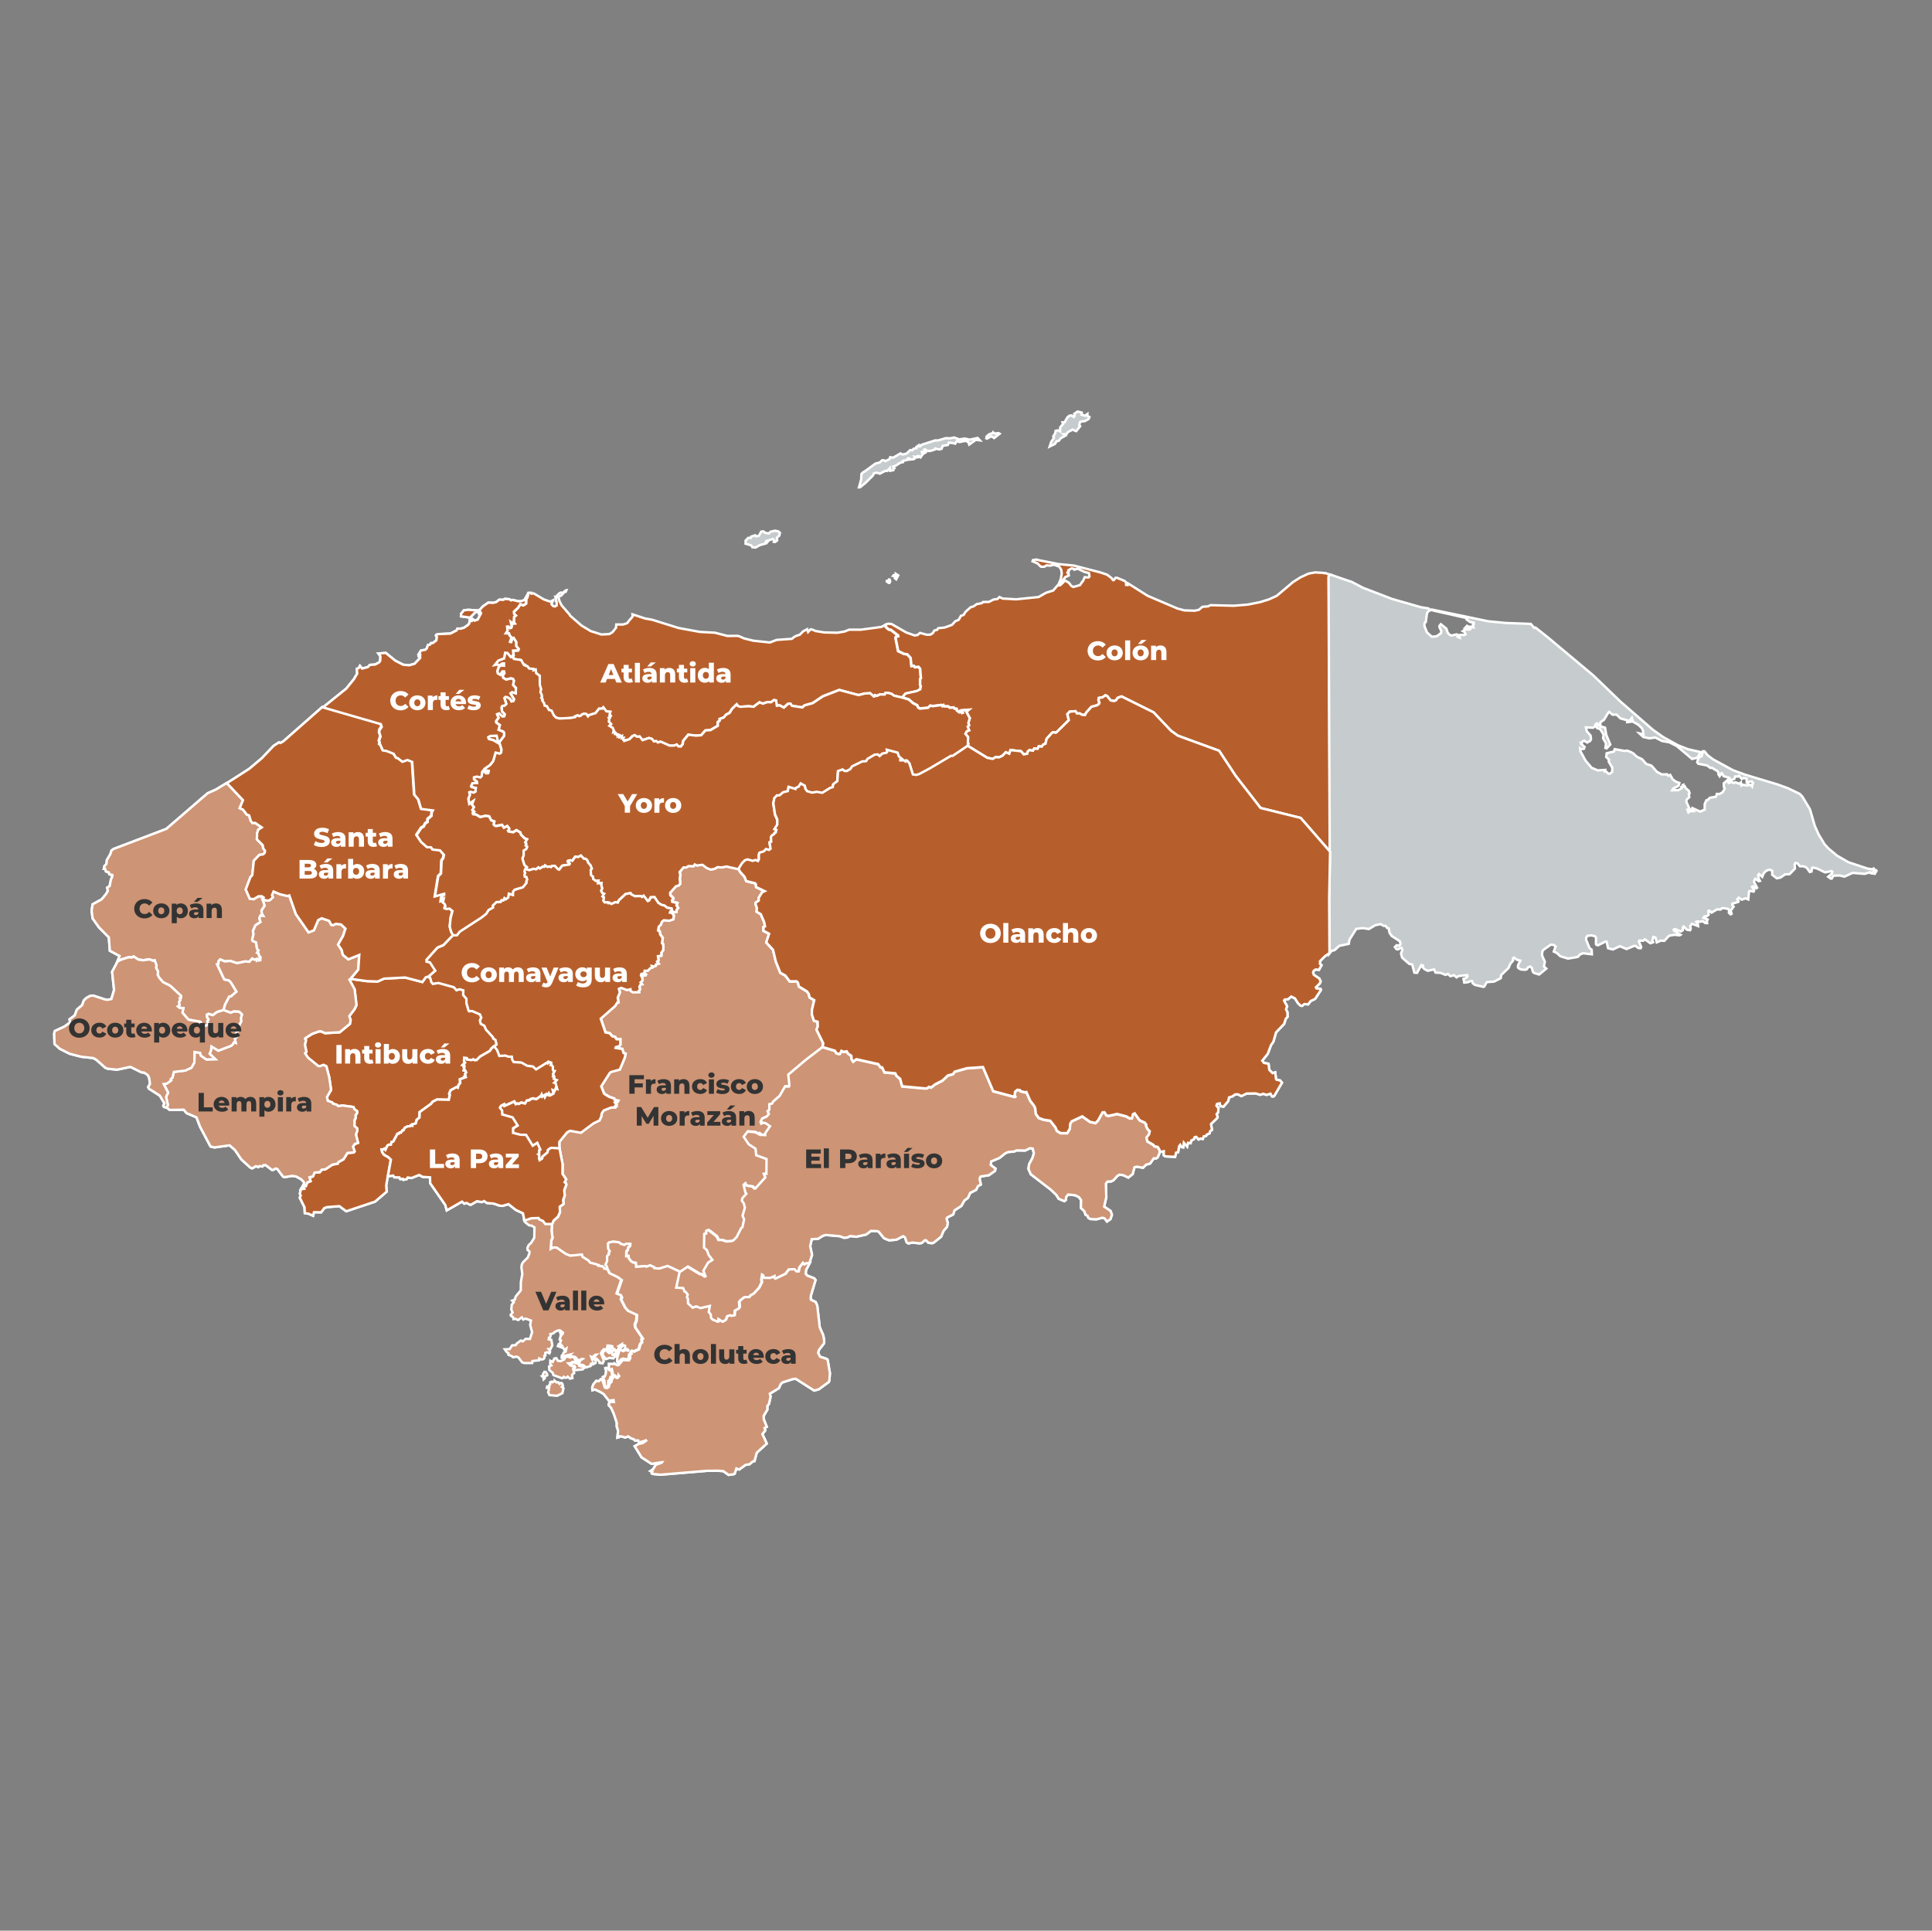 <?xml version="1.0" encoding="utf-8"?>
<svg xmlns="http://www.w3.org/2000/svg" id="Layer_1" data-name="Layer 1" viewBox="0 0 432 431.76">
  <rect x="0" y="0" width="432" height="431.76" fill="#808080" stroke="none"/>
  <defs>
    <style>
      .cls-1 {
        fill: #333;
      }

      .cls-2 {
        fill: #c6cbcd;
      }

      .cls-2, .cls-3, .cls-4 {
        stroke: #fff;
        stroke-width: .54px;
      }

      .cls-5 {
        fill: #fff;
      }

      .cls-3 {
        fill: #b75f2c;
      }

      .cls-4 {
        fill: #cd9475;
      }
    </style>
  </defs>
  <path id="HN-AT" class="cls-3" d="M126.65,131.99l-.13.32-.38.17-.67.73-.62.15.25,1.07.49.96,1.78,2.05.16.28,2.51,2.18,1.82,1.09.13.11,2.48.79,1.78-.09.71-.43.78-.99.06-.73h1.56l.89-.3.49-.65.71-.81-.03-.51,2.78.92,1.65.3,5.89,1.84,4.42.81.45.07,3.24.17,2.82.73,2.07-.03.47.06,1.2.53,2,.49,3.71.41,1.54-.58,3.4-.24.56-.45.49-.24.71-.22.8-.79.87-.45.2.62.58-.6.55.13.51.25,1.95.32,2.96.07,1.62-.28,1-.4h2.6l4.62-.62.89-.47h0l.07.52.66.57.44.05,1.65,1.29.02.21-.53.09-.06.25.57,2.91,1.36.66.68.07.75.82.2,1.81.53-.05.26.32.77-.09.37.43.18,2.14-.18.14v1.29l.15.34-.13.7-.76.39-2.51.55-.75.86h0l-1.83-.43-.56-.41-.77-.22h-.59s-.17.36-.17.36h-1.09s-.6.31-.6.31l-.46-.14-.04.22-.25.07-.82-.74-1.23.06-1.35.35-4.31-1.14-3.66,1.41-2.31,1.54-1.8.5-.5.45-2.34-.37-.29-.44-.27-.05-.33.09-.9.82-.91-.5-.66.07-.17-1.17-.45-.09-.68.49-.83-.03-.99.35-.74-.3-1.34.99-1.12-.11-1.88.12-.51-.17-.26-.38-1.04,1.02-.56.9-.75.38-.56.65-.89.31v.37s-.44.36-.44.36v.81s-1.65.97-1.65.97l-1.1.07-.96,1.08-1.17.09-1.71-.21-1.13,1.37-.12.74-.43.54-.56-.04-.34-.4-.61.25h-.99s-1.99-.9-1.99-.9l-.67.17-.3-.29-.58.05-.4-.54-.68-.21-1.45.48-.63-.82-.61.06-.49-.36-.5.21-.68.69-1.09.36.02-.15-.33-.04-.14-.26.11-.16-.34.04.06-.46-.51.23v-.23s-.21.04-.21.04l.18-.28-.41-.17-.2.14-.18-.37-.22.1-.1-.41-.26.09.09-.47-.21-.52-.75-.46.38-.4-.51-.56.11-.51-.13-.33.3-.1-.09-.34.22-.05-.2-.33.14-.52-.88-.1-.68-.88-.26.29h-.69s-.79,1-.79,1l-1.43.44-.27.29-.35-.53-.44-.07-.51.14-.39.35-.33.06-.26-.19-.63.25.02.16-.97.18-2.5.13-.78-.19-.52-.53-.49-1.03-.59-.16-.46-.83-.52-.14-.09-.49-.44-.69.08-.21-.28-.36.14-.22-.07-.49-.26-.56.14-.68-.27-.93v-2.05s-.8-.58-.8-.58l-.14-.81-.49.16v-.3s-.95-.09-.95-.09l-.4-.51-.44-.12-.06-.2-.26.03-.64-1.1-1.61-.25-.2-.32.17-.53-.09-.37h0l-.05-.64,1.14-.06.1-.31-.57-.66v-.91s-.56-.88-.56-.88l-.27.14-.27.79-.26-.06.32-.98-.45-.47-.1-.43-.71-.03.38-.58-.09-.92.32-.03.34.33.27-.08.1-.29-.23-1.02.6.38.28-.02-.2-.28.08-1.17.38-.3-.38-.37-.05-.48.9-.84.57-.85.65.26.61-.4.03-1.1.25-.25.29-1.1h.6l.07.21.49-.07,2.02,1.21.25.15,1.49.51.11-.11.45-.22-.34.9.38.41.4.07.38-.21-.02-.88-.18-.13.11-.32-.2-.58.42.07.14-.32-.16-.09.45-.45.36-.19.33.11.83-.62Z"/>
  <path id="HN-CH" class="cls-2" d="M135.56,305.9l.4.15.28.37.42.06.24,1.11-.06.22-.31.09-.28.82-.24.08-.05,1.08-.2.32-.49-.26-.13-1.17-.31-.83.38-.11.22-.52.11-.72-.18-.61.19-.07ZM135.81,283.82l-.07-.51-.36-.51.37-.76v-1.13s.44-.44.44-.44l-.09-.33.24-.34-.34-.56-.07-1.11.22-.25.89-.21,1.27.12.59.41.74.2.38-.27.88.06-.07.44-.42.37-.06.5-.3.27-.03,1.15.46-.07.06.47.54.72.52.31.52.03.13.92,2-.17.28.14.82-.31.9.42.05.21,1.1.1,1.88-.58,2.77,1.29h0l-.75,3.46,1.56.11.32.8.23.05.47.59-.17.6.21.34.02,1.04,1.05.95.79-.28.95.38,2.1-.48-.24,1.36.44.52.07.79.38.4,1.11.45.14-.04.03-.53.91.58.7-.4.32-.83.69-.22.31.14.63-.13.07-1.02.85-.46.22-.33-.1-1.17.32-.39.87-.68,1.09-.02.29-.4.67-.33,1.21-1.33.61-1.22-.09-.57.17-1.17.25.15.2.57,1.36.03.95-.4-.05.34.26.22,2.24-1.07.74-.98,1.3-.06.4.47.48.03.18-.87.82-1.06.29.37.35-.24.81-.05h0l-.84,1.6-.09.86.37.4,1.56.61.28.37-1.04,3.47-.06.75.08.2,1.05.51.35.8.55,4.85.79,1.77.21,1.19-.02.59-1.15,1.51-.19.65.43.86,1.53.51.17.2.51,2.99-.13,1.65-.13.31-2.23,1.63-1.03.28-4.12-2.63-.63.06-2.34.75-.39.37-.41.92-2.03,1.24.17.67-.37,1.63-.35.43v.84s-.83,1.38-.83,1.38l.03.77.67,1.68-.5.27.17.52-.65.84.98,2.12-2.23,2.03-.52,1.89-.34.05-.79.66-.86.13-1.42,1.04-.63-.23-.38,1.15-.25.14-1.13.14-1.17-.84-1.22-.09-2.45.02-10.38.87-1.81-.18-.17-.19.16-.3-.4-.17.58-.39.58-.98,1.35-.48.07-.11-.22.02-2.13.35-2.24-1.46-1.53-2.49.93-.52.87-.17.76-.54-.07-.09-.13.09-1.44.41-.14-.46h-.75l-.22-.28-.65-.2-.6-.43-.73.26-.34-.13-.29-.09-.82-.09v.26l-.24.06.14-1.52-.2-.72-.09-.17v-.93l-.69-2.06-.58-1.26-.55-.63.11-.43.44-.3.62.06-.07-.43-.69.09h-.07l-.18.17-1.27-1.61-.65-.41-.29-.15-1.02-.47-.55.17-.05-.52.22-.72.67-.84.58.07.36-.33.09-.13.2.03.24.43.45,1.41.44.15.44-.24.24-.83.4-.35.06-.5.51-.74.14-.08.36.43.28.02.36-.41-.14-.2-.02.22-.34.26-.42-.43-.32-.06-.13-.16-.14-.56-.13-.64-.4.15-.25-.39v-.91l1.13.02.07-.13.53.36.42.02.95-1.15,1.35.09.33-.52-.08-.56.19-.29h0l.18-.13-.16-.21.16-.28.16-.11.39.16,1.11-.52.33-1.16.37-.4-.07-.64.26-.2-1.68-2.5-.07-.67.33-.8.1-1.32-1.97-.92-.62-.68-.96-1.87.2-.43-.3-.56-.82-.31,1.05-3.04-.92-.68-1.77-.84-.48-.92Z"/>
  <path id="HN-CL" class="cls-3" d="M231.81,125.18l4.86.96,3.47.34,5.8,1.5,1.6.53.87.66.2.19.25.36h.2l.38-.51h.31l1.73.71.31.32.02.56.36.02.09-.34,4.36,2.76,6.71,2.86,1.51.4,2.29.07.93-.19.8-.68,1.28-.11.55-.26,5.2.13,3.13-.26,2.76-.55,1.98-.62,1.73-.79,3.64-3.08,1.69-1.07,1.51-.69.29-.13,1.42-.26,1.78.09.25.09.2-.06,1.11.36h0l-.2.07-.06.44.27,61.5h0l-6.57-7.55-8.98-2.23-5.58-7.2-3.69-5.6-9.21-3.37-1.54-1.1-3.92-4.13-7.14-3.55-.86.32-.37.53-.44.19-.77-.15-.79-.96-.38-.17-.65.46-.79.12-.1.42.21.67-.12.28-.45.3-1.19.31-1.15,1.26-.32.6-.68-.07-.5-.3h-.61s-.34-.5-.34-.5l-1.27.11-.52.55.32,1.34-2.73,2.7-.2.12-.6-.11-.27.17-1.16,1.31-.25,1.09-.51.18-.33.47-.67-.06-.26.55-.75-.06-.28.48-.8-.13-.33.29-.14.51-.79.16-.61-.71-2.35-.26-.28.82-.76-.33-.74.76-.8.38-.79-.05-.52.36h-.29s-1.05-.24-1.05-.24l-4.33-2.66h0l.05-2.01-.6-.76.31-.54.53-.21-.33-.84.33-.3-.17-.53.33-1.05-.77-1.45.53-.43-1.44.11.17.53-.26.09-.42-.45-.2.26-.52-.4-.03-.35-.49-.05-.17-.26-.87.05-.34-.28-.94-.02-.13-.26-.26.2-.2-.24-1.94.24-.57-.1-.48.47-1.83.18-.41-.27-.19-.47-.93-.48-.96-.83-1.45-.43h0l.75-.86,2.51-.55.76-.39.13-.7-.15-.34v-1.29l.18-.14-.18-2.14-.37-.43-.77.09-.26-.32-.53.05-.2-1.81-.75-.82-.68-.07-1.35-.66-.57-2.91.07-.25.53-.09-.02-.21-1.65-1.29-.44-.05-.65-.57-.07-.52h0l.53-.19.76.06,3.31,1.9,1.85.66.65-.09.58-.47,1.53.41.8-.03.55-.36.31-.55.64-.17.24-.36,1.44-.15,1.65-.6.71-.79.78-.34.49-.88.62-.22.4-.68,1.15-1.02.67-.21.69-.49,1.15-.22.25-.26,1.34-.02,1.02-.53.86-.11.47-.45.71.34,3.02.17,5.02-.51,1.64-.94,1.64-.53.96-1.13.56-.02.75-.68.27-.44.93.53.6.75.42.21,1.48-.41.53-.79.13-.09.4-.9.85.07.22-.25-.13-.74-1-.26-1.51-.72-.75.22-.07-.17-.55-.11-.71.41.07.3-.28.22.07.15.17.09.07.41-.84.4-1.08,1.48h-.34l.47-1.1.2-1.22-.11-.84-.44-.69-1.18-.43-.87.21-.78-.07-.55.32-.73-.02-.76-.74-1.11-.47.11-.28.79-.11Z"/>
  <path id="HN-CM" class="cls-2" d="M117.37,194.33l.98.26,1-.3.53.12.52-.43.32.25.69-.45.27.07.21-.32.52.34.5-.1.29.14.24-.27.61-.02.7.75.3.1.68-.89,1.6-.25.08-.22-.46-.48.07-.13.51-.13.45.13.65-.92.65.07.62-.32.65.7h.37s.42.37.42.37l.14.47.56.64.29.73-.24.3.06,1.16.45.38.03.47.6.46.6-.07-.13.59.8-.04-.06.48.22.7-.26.53.26.5.42.18-.37.59.32.21-.13.72.3.4h.65s.16.18.16.18l.2-.13.49.31.92-.41.53.1.26-.53,1.48-1.38,1.11-.22.13.27.84.43,1.3-.03.28.2.38-.27.92,1.18.3-.13.38-.71.83-.03.84,1.26.67.44.7.18.62.48.97.18.1.41h0l-.35.21-.1.3.42.06.44.6-.11.84-.92.32-1.2-.11-.46.36-.22.66-.45.38-.16.89.36.2.1.68.57.79-.16,1.18.24.2.07.67-.07.77-.37.42-.02.74-.75.09.11.96-.3.25.34.48-.63.18-.03.32-.32.12-.56-.12.09.37-.41.13-.55.57h-.71l-.09.55.37.32-.1.18-.49.03-.06-.41-.36.03-.1.33.31.63.03.53-.42.43.3.41-.28.03-.29.49.14.66-.28.3.06.28-1.38.03-.5-.28-.03-.4-.8.18-1.28-.49-.51.22.21.83-.47,1.1.14,1.12-.24.03-.51.78-3.19,2.82,1.05,3.07.91.17.61.69.64.16.31.49.86.03v1.23s-.3.31-.3.31l-.71.2-.05.18,1.5.25.27.88.47.19-.2.9-1.1,2.63-1.95.53-.3.23-1.9,2.98.64,1.66,1.06.67,1.21.43.09.32.81.15-.18.31-.55.11.35.45-.23.21.13.16-.25.05.02.22h-.88s-1.66.66-1.66.66l-.45.65-.1.71-.41.88-1.36.66-2.78,2.08-2.44-.43-.63.33-1.76,2.15v1.52h.01l-1.77-.14-.43.16-.37.32-.11.55-1.1.91-.11.46-.56.36-.11-.32.19-.08-.18-.09v-.62s-.18-.18-.18-.18l.19-.07v-.89s.22-.14.22-.14l-.66-1.48-1.02.65-1.49-2.43-1.29-.04-1.61-.41v-1.03s1.01-.64,1.01-.64l-1.12-1.79-2.31-.66-.04-.88-.48-.63.23-.42.73-.39.08.37,2.19-.99.34.59.28-.15.4.1.52-.3.86.19.38-.63.65-.1.14-.21.58-.17.79.15,1.02-.72.14-.29.17.46.48-.33.11.37.36-.63.37.22.15-.36.29.43.72-.4-.18-.74.44.17.25-.63.28.12-.33-1.22-.3-.08.55-.6-.65-.28.09-.47-.22-.06.1-.18-.16-.32.36-.69-.23-.02-.15-.28.03-.63-.29-.4h-.2s.14-.76.14-.76l-.19.28-.45-.27-.2.36-.16-.15-2.42,1.5-.71-.65-1.28-.16-1.29-.72-1.73-.11-.33-.55-.11-.67h-.76s-.69-.23-.69-.23l-1.32.08-.5-1.32-.67-.83h0l.56-.45-.28-1.02-.48-.26-.05-.3-1.56-1.71-.37-.86-.79-.42-.2-.74.3-.68-.3-.7-1.78-.76-.6.08-.14-.14-.48-1.67v-.99s-.73-.84-.73-.84l.03-1.04-.84-.26-.69.23-.59-.68-3.45-.95-1.24.2-.36-.42-.19-.75-.49-.48h0l1.52-1.32-1.19-1.85-.74-.15-.02-.43,2.47-2.75,1.33-.55,2.14-2.23h0l.86-.03.63-.8,4.89-3.18,1-.78.55-.87,1-.57-.07-.4.83-.8.94-.05.17-.36h.48s.2-.47.2-.47l.33.24.51-.4.14-.83.92.26.02-.69.34-.45,1.88-.57.79-.98-.05-.34.21-.38-.16-.56-.37-.07-.11-.4.18-.44-.16-.31.13-.55Z"/>
  <path id="HN-CP" class="cls-2" d="M50.73,175.14l3.6,3.8-.73,1.79.75.34.8,1.06.56.23.36,1.22.38.47.62-.02,1.45,1.01-.78.52-.25.8-.05,1.34,1.29,1.29.15.75.38.53-.06.43-.34.36-.86.13-1.25,1.31-.34,3.21-.42.46-1.04,2.76.9,2.04.85.12,1.11-.65h.72s.43.28.43.28l-.19.48h0l.41,1.33-.71,1.1.1.69.31.5-.65-.05-.23.54.25.88-1.13.73-.56,1.28.13.69-.3,1.27.12.26.76.32.21,1.46.34.31-.32.53.29.11.19.64.27.21-.03.71-.26.07v-.26s-.31-.08-.31-.08l-.26.31-.07-.27-.43.14-.49-.26-.66.72-.9-.08-1.84.39-1.55-.51-1.21.11-.99-.44-.35.35-.08.67-.27.07,1.6,3.39.96.18.46.39,1.3,2.15-1.2,1.05-.42.09-.9,1.7-.38,1.28h0l-1.44.43-.96.71-.91-.28-.41.18.06.57.3.44-.25.51.33.71-1.4.38-.48-1.02-2.68-.49-1.35-1.55.21-1.04-.82-.02-.43-.36.38-.22-.11-.78.28-.4-.14-.45.3-.09v-.41s-2.43-2.27-2.43-2.27l-1.58-.79-.84-.97-.37-.66.08-.75-.45-.87.11-.48-.4-1.15-.44.09-.73-.32-1.41.21-1.07-.16-1.07-.69-.34.21-.79-.02-1.47.45-.98.45h0l.47-1.18-2.18-1.18-.22-2.98-2.21-2.24-1.41-1.99-.23-1.73.22-1.44,2-1.1.34-.39.69-.84.38-.69-.16-.7.55-.35.31-1.5.29-.65v-.35s-.67-.13-.67-.13l-.09-.43-.65-.22-.21-.6h-.26s.13-.61.13-.61l.44-.46.1-.89.76-1.28.27-.83.43-.34,11.83-4.5,9.23-7.97,1.83-.82,2.44-1.47Z"/>
  <path id="HN-CR" class="cls-2" d="M118.19,132.5l-.29,1.1-.25.25-.03,1.1-.61.4-.65-.26-.57.85-.89.84.05.49.38.37-.38.3-.08,1.17.2.28-.28.03-.6-.38.23,1.02-.1.29-.27.08-.34-.33-.32.03.09.92-.38.58.71.03.1.43.45.47-.32.98.26.06.27-.79.27-.14.57.88v.91s.56.66.56.66l-.1.31-1.14.06.05.64h0l-.11.49-.45.3-.74-.89-.52-.07-.26,1.27-1.29.51-.79.98.54-.11.59.19.55-.4.34-.03v.49l-.71-.05-.42.32-.32.95.11.51.57.33.45-.72h.37s.08.34.08.34l-.4.59.14.47.69.38.97-.25.52.09.21.44-.18.95.63.65-.04,1.18-.82-.25-.35.26.78,1.34-.14.38-.4.08-.32-.55-.62-.39-.44-.05-.22.24.42,1.32-.34.35-.58.12-.15.34.13.91.57.57-.08.44-.41.05-.73-.67-.47.18.32.83-.53.69v.34s.82.6.82.6l-.28,1.03,1.08.45.18.39-.07.59-.96,1.26-.36-.16-.3-1.21-1.42.07-.45.28.14.4,1.01.26,1.41.84.36,1.22-.05.69-.31.24-.91-.22-.56,1.91-.68.86-1.25.86.03.34.88.17-.11.47-.42.03-.69-.59-.21.26-.12.96-.29.28-.77-.18-.65.16v.43s.63.57.63.57l.05.27-1.04.05-.3.69.15.18.91.23-.09.78-.38.21-.71-.16-.26.1.11.64-.33.8.2,1.16.87-.58-.27.73.44.6-.36.65.41.34-.33.3.09.26.71.11.9.54,1.15-.26.85.1.43.87.72.28-.17.62.24.29.33.11,1.34-.25.4.63.76-.37.43.54-.05.38-.21.1.09.18,1.07.18.73-.46.88.53.1.45.83.84.55.2-.42.68.24.32-.13.39.31.24-.02.2-.19.37-.55.32v1.08s-.28.7-.28.7l.44,1.46.56.49-.41.44h0l-.13.54.16.31-.18.44.11.4.36.08.16.56-.2.37.05.34-.79.98-1.88.57-.34.44-.02.7-.92-.26-.13.83-.52.4-.33-.24-.2.48h-.48s-.16.36-.16.36l-.95.05-.83.8.07.41-1,.57-.55.87-1,.78-4.89,3.18-.63.8-.86.03h0l-.44-.78-.31-1.14.18-1.93.42-1.58-.67-.55-.65.07-.63-.17.25-.06.13-.43-.18-.45-.37-.3.12-.61-.33.37-.12-.06.1-.2-.26.14.07-.66.3-.11-.06-.23.47-.41-.02-.2-2.06.58.74-4.49.61-.6.14-2.91.37-.52.16-.75-.9-1.02-1.65-.18-.34-.5-.91-.04-1.3-1.15-1.03-1.54,1.1-1.65.49-.23.4-.75.48-.29.02-.64.86-.73.04-.79.25-.44-2.62-.34-.63-2.12-.89-1.05-.48-7.34-1.05-.43-1.14.4-1.02-.8-.38-.08-.56-.91-1.56-.62-.86-.14-.55-1.26-.23-.11.12-.4-.18-.32.34-1.02-.28-.87.05-.55.49-.71-.2-.63-12.95-3.74h0l5.21-4.2,1.71-2.11.74-1.26-.09-1.06.44-.17.27-.49.49.6,1.27-.33.47-.49,1.17-.08.88-.48.24-.34.05-1.04-.44-.6,1.64-.14,2.15,1.75,1.76.9,1.35.11,1.17-.32,1.26-1.31v-.62l-.33.17-.07-.28.6-.94.93-.15.33-.28.29-.79.42-.06.24-.36.45-.04.75-.58.13-.74-.22-.34.09-.19.2-.04.18-.09,2.8-.13,1.35-.7.2-.41.73.02.75-.22.87-.6.29-.34.09-.56.45.02.2-.45.44.36.71-.24.82-1.56-.49.34-.05-.17.31-.3-.11-.09-.95.07-1.14,1.15.21.62-.13.13-.25-.06.03-.3-.24-.32-1.75-.24.03-.58.62-.77.96-.11,2.18.15.44-.17.67-.75,1.2-.83,1.11.04.67-.17.67-.53.95.02.29-.21,1.07.09.31.25.36-.11,1.31.32.65-.03.71-.25.91-1.65Z"/>
  <path id="HN-EP" class="cls-2" d="M183.91,234.2l2.78.84.29.51.59.21.24-.05.32-.65.48.22.71-.12.29.49.75.54.05.71.35.56.72-.53,4.89,1.09.5.71.37.02.51,1.11,2.43.22.29.59.79.63.47,1.69,4.88.44h.65s.45-.32.45-.32l.47.14.88-.69,1.7-.88,1.17-1.12,1.13-.28.41-.57,2.74-.77,3.58-.25,2.29,5.39,4.79,1.28.14-.08-.15-.27.09-.79.52-.44.57.06.13.23.97.25.36-.05.83,1.9.92,1.21.22.51.15,1.29.65.88,1.07.39,1.5.24,1.14,1.45.33.8.82.51h1.5l.59-1.02.06-1.06.34-.55,2.37-1.11,1.75,1.23,1.22.26.55-.57,1.01-1.82.42-.03.44.68.45.14,1.95-.43,2.04.53.8.45.48-.02.21-.88.4-.21,1.13,1.56,1.11.49.36.47-.04.29.33.7.48.49-.16.71-.55.68.17.86,1.37.8.19.29.77.17.42.71.05.43h0l-.49,1.14-.37.24-.48-.05-.83,1.17-.91.27-.68.68-1.39-.24-.53.14-.39,1.51-.98.79-1.1-.54-.86-.11-.47.26-.88.98-.53.27-.83.04-.34.44.09,3.04-.48,2.11,1.44.98.29.85-.32.97-.78.53-.5-.68-.51-.17-1.33.36-1.31-.06-.46-.21-.28-.57-.38-.15-.3-.83-.76-.72.05-1.74-.49-.68-.82-.41-1.58-.18-.44.52-.1.72-.33.25-1.25-.53-.54-.87-1.26-1.2-4.45-3.42-.51-1.19.14-1.03.76-1.43.3-1.01-.24-1.07-.61-.09-1.08.52-1.94-.03-.53.26-1.34.1-.68.31-1.25,1.01-1.87.79-.09.8,1.05.8-.1.51-1.39.98-1.8.27-.15.18-.1.43.27,1.2-.63.33-.44.86-1.32.68-.49,1.1-.82.61-.64,1.18-1.55,1.02-.29.91-1.33.67-.16.26.28.98-.18.87-.77.88-.55,1.32-1.63,1.3-.38.15-.83-.1-.51-.55-.25-.03-.71.61-.46.1-1.66-.18-.87.2-.38-.24-.4-1.13-.41-.25-1.5.78-1.64.14-1.14-.48-1.17-1.44-.33-.14-1.4-.05-1.07.81-2.22.5-1.34-.16-.67.33-.79.05-.87-.34-3.17-.28-.6.17-1.12.7-1.4.07-.35,1.56.41,1.95-.58,1.84h0l-.81.05-.35.24-.3-.36-.82,1.06-.18.87-.48-.03-.4-.47-1.3.06-.74.98-2.24,1.07-.26-.22.05-.34-.96.41-1.36-.03-.2-.57-.25-.15-.18,1.17.09.57-.61,1.22-1.21,1.32-.67.34-.29.4-1.09.02-.87.68-.32.4.1,1.17-.22.33-.84.46-.07,1.02-.63.13-.31-.14-.69.22-.32.83-.7.4-.91-.59-.04.54-.13.04-1.11-.45-.38-.4-.07-.79-.44-.52.24-1.36-2.1.48-.95-.38-.79.28-1.04-.95-.02-1.04-.21-.34.17-.6-.46-.59-.23-.05-.32-.8-1.56-.11.75-3.46h0l1.78-1.19,2.76,1.67.21-.05.83.57.22-.08-.48-1.22,1.04-1.8.98-.64-.84-1.08-.38-1.08-.66-.59.05-3.03.45-.11-.02-.58.45-.19.57.41,1.28.99.43.82h.8s.9.32.9.32l1.12-.05.55-.19.72-.74.99-1.97.31-.24.36-1.76-.34-.8.52-1.8-.23-.94-.45-.65.11-.52.91-1.02-.24-.32-.39-1.64.3-.28.1.28.41.2,1.18.17.37.43h.26s2.24-2.48,2.24-2.48l-.32-.76.57-.04.02-3.31-2.3-.85-.16-1.46-1.52-.99-1.13-1.69.88-1.16,1.64.15,1.07.54.02-.17.26.21.94.07.04-.48,1.04-1.51-.98-.67-.69-.14-.31.2-.14-.34.34-.74,1.03-.47.49-.56-.29-.63.4-.33v-1.22s.59-.15.59-.15l.28-.48,1.44-1.27,1.2-2.09.87.02.11-.23-.26-2.43,3.97-3.35,3.58-2.73Z"/>
  <path id="HN-FM" class="cls-4" d="M150.28,203.54l.38.39h.6s.05-.46.05-.46l.36-.46-.36-.6.18-.51-1.13-.28-.05-.37.29-.24v-.22s-.67-.63-.67-.63l-.04-.55,1.3-1.46.58-.16.36-.38-.1-1.31.14-.61-.16-.72.86-1.03.6.02.49-.32,1.17.03.26-.4.47.23,1.26-.15.94.71.89.36.85-.16.71-.39.87.07,1.1-.21,2.68.61h0l.39.71.97,1.07.36.95,1.97.49.19.2.05.65,1.91.92-.56.27-.76,1.22v.63l-.67.46-.06.23.33.99-.07.79.94.57.75,1.76.19.97-.36.12v.86s1.26.66,1.26.66l-.63,1.95,1.51,1.63.63,2.64,1,2.5,1.11.61.99,1.31h1.56s.29.32.29.32l.2.83,1.8,1.1.43.59.15.75,1.06.64-.51,2.15-.03.98.47,1.44.82.24.05,1.06-.29.7,1.51,3.08-.17.81h0l-3.58,2.73-3.97,3.35.26,2.43-.11.23-.87-.02-1.2,2.09-1.44,1.27-.28.48-.58.15v1.22s-.4.33-.4.33l.29.63-.49.56-1.03.47-.34.74.14.34.31-.2.69.14.98.67-1.04,1.51-.04.48-.94-.07-.26-.21-.02.17-1.07-.54-1.64-.15-.88,1.16,1.13,1.69,1.52.99.16,1.46,2.3.85-.02,3.31-.57.04.32.76-2.24,2.49h-.26s-.37-.43-.37-.43l-1.18-.17-.41-.2-.1-.28-.3.28.39,1.64.24.32-.91,1.02-.11.52.45.65.23.94-.52,1.8.34.8-.36,1.76-.31.24-.99,1.97-.72.74-.55.19-1.12.05-.9-.31h-.8s-.43-.83-.43-.83l-1.28-.99-.57-.41-.45.19.02.58-.45.11-.05,3.03.66.59.38,1.08.84,1.08-.98.64-1.04,1.8.48,1.22-.22.08-.83-.57-.21.05-2.76-1.67-1.78,1.19h0l-2.77-1.29-1.88.58-1.1-.1-.05-.21-.9-.43-.81.31-.28-.13-2,.17-.13-.92-.52-.03-.52-.31-.54-.73-.06-.47-.46.07.03-1.15.3-.26.06-.5.42-.37.06-.45-.88-.06-.38.27-.74-.2-.59-.41-1.27-.13-.89.21-.22.25.07,1.11.33.56-.24.33.09.33-.44.44v1.13s-.36.76-.36.76l.36.51.06.51h0l-.63-.06-.47-.54-.49-.02-.31-.22-.16.11-.21-.26-1.61-.43-.33-.45-1.36-.84-.16-.52-2.6.26-.98-.39-2.02-1.4-.74-.06-.61.34.14-1.98.25-.47-.2-1.7.11-1.47h0l.29-.75.98-.88.46-1.02-.06-1.21.87-.63-.11-.87.36-1.02-.11-1.19.46-1.23-.05-.3-.32-.24.34-.65-.83-1.24.03-2.16-.68-3.51h0v-1.52s1.75-2.15,1.75-2.15l.63-.33,2.44.43,2.78-2.08,1.36-.66.41-.88.1-.71.45-.65,1.66-.67h.88s-.02-.21-.02-.21l.25-.05-.13-.16.23-.21-.35-.45.55-.11.18-.31-.81-.15-.09-.32-1.21-.43-1.06-.67-.64-1.66,1.9-2.98.3-.23,1.95-.53,1.1-2.63.2-.9-.47-.19-.27-.88-1.5-.25.05-.18.71-.2.3-.31v-1.23s-.85-.03-.85-.03l-.31-.49-.64-.16-.61-.69-.91-.17-1.05-3.07,3.19-2.82.51-.78.24-.03-.14-1.12.47-1.1-.21-.83.51-.22,1.28.49.8-.18.03.4.5.28,1.38-.03-.06-.28.28-.3-.14-.66.29-.49.28-.03-.3-.41.42-.43-.03-.53-.31-.63.1-.33.36-.03.06.41.49-.03.1-.18-.37-.32.09-.55h.71l.55-.57.41-.13-.09-.37.56.12.32-.12.03-.32.63-.18-.34-.48.3-.25-.11-.96.75-.09.02-.74.37-.42.07-.77-.07-.67-.24-.2.16-1.18-.57-.79-.1-.68-.36-.2.16-.89.45-.38.22-.66.46-.36,1.2.11.92-.32.11-.84-.44-.6-.42-.06.1-.3.35-.21Z"/>
  <path id="HN-GD" class="cls-2" d="M357.29,162.01l.48.39,1.13.33.25,1.57.91,2.19-.82.88-.27-.11.16-.98-.67-1.18.11-.84-.8-1.26-.62-.15-.16-.24.1-.54.2-.07ZM297.44,128.48l4.4,1.52.28.06,2.65,1.39,6.51,2.5,6.4,1.83,1.73.28.49.41-.44.13-.38.53-.27,1.98-.18.06-.13.4.03.49.55,1.37,1.09.96,1.07-.11.96-.68.09-.47-.42-.86v-.32l.31-.36,1.22.98.29.87.44.53.49.15,1.09-.26.4.22-.2.32.49.21-.13-.58.47-.07.65.06.31-.19-.24-.53-.36-.17.42-.3-.07-.26.6-.62.4.28-.42.21-.05.34h.67l.2-.22-.02-.41.64.15-.14-.56.2-.09v-.41l-.82-.15-.76-.56.11-.22-.17-.11-7.09-1.6-.73-.19.07-.11,12.62,2.63,3.91.38,5.62.21.78.9.26-.09,2.85,2.26,10.11,8.47,6.13,5.91,7.24,6.28,2.29,1.61,3.24,1.8,2.24.88,2.88.65-.82,1.26-1.13.27-3.4-2.87-1.65-.84-1.65-.3-1.56-.79-1.26.19-1.4-.3-.84-.79.87.17-.09-.79-.29-.6-.73-.71-1.23-.71-.25-.86-.45.58.15.3-.73.09v-.3l.29-.03-1.8-.51-.89-.86-.87.04-.76-.64-.2.17-.97,1.61-.8.53-.02.69-.78-.43-.33.25-.07.41-.44.32-1.59-.09.18.86.86.99.09.79-.2.41-.67.34-.64-.41-.75.41.22.32-.11.07.71.6-.13.41-.56.09-.31-.19.07.64,1.15,2.12,1.37,1.6,1.38.58,1.65-.11-.07.37.24-.03.56.52.33-.02.51-.41v-.92l-.8-1.39.07-.4-.62-.62.11-.83,1.6-.37.06-.09.13-.45,2.22.4.55-.07.69.25.67.34.83.78,1.15.54.95,1.07,1.15.37,1.23,1.39,1.09.58,1.2-.02.24.32.44-.19.56.98.69.52.8.3-.2.65-1.17.58-.24.4,1.37-.02.76-.43-.07-.28.31-.07-.03-.34.16-.07v.21l.29.06.25.49.69.58.16.56-.16.21.09.68-.56.49-.11.47.67,1.48-.44.34.25.6.29-.26.09-.56.16.56.55-.03-.33-.26.13-.43,1.75.8,1-.45v-1.24l.38-.84.29-.06.49-.51,1.33-.22.24-.65.58.04.73-.43.45-.83-.2-.34-.02-.8,1.07-.94.09.25-.22.37.14.26.71-.24.4.24.42-.17.86.33.36-.3.13.7.31-.19.95.19.25-.32.31.28.31-.13.24.36.2-.83-.29-.3-1.11.24-.03-.84-.62-.15-.45.21-.64-.71-.22.17-.6-.02-.24.58-.92.3-.16-.58-1.29-.36-.31-.58-.14-.09-.44.68-.27-.43.06-.28-.33-.49-.42-.22-.76-.47-.34.04-.75-.56-1.96-.37-.24-.34.24-.79.36-.45.38-.09.31-1.13.34.02.71.88,1.22.92,4.4,2.4,2.71,1.01,7.26,2.18,2.31.84,2.66,1.27.58.58,1.73,2.88,1.09,3.73.86,1.91,1.31,2.17.87.95,1.93,1.61,2.53,1.46,4.26,1.42,1.04.17.36-.19.14.19-.14.34.56-.12.07.13-.38.65-.9-.12-.12-.23-1.27.37-2.68-.22-1.82.84-1.07-.26-1.37.05-.41.65h-.21s-.58-.41-.58-.41l.87-.76.06-.38-.16-.13-1.46.29-1.8-.87-.92-.22-.18.06-.14.84-.38.1-.71-.97-.71-.3h-.78s-.53-.65-.53-.65l-.49-.09-.16.31.06.95-1.22,1.25-.97.03-1.04.72-.82.17-1.04-.8.02-.87-.54-.27-.4.08-.56.28-.46.54-.28.71-.72-.64-.19.24.09.71.3.59-.26.07-.78-.54-.25.44.02.37.64,1.19-.16.13-.81-.44-.16.1.48.82-.14.26-.76-.17-.26.16-.16,1.76-.63-.25-.82.3-.71-.44-.32.36.31.4-.06.18-1.35.4v.29s.3.37.3.37l-.65.88.2.71-.24.13-.36-.35.03-.63-.23-.24-.89-.15h-.45s-.34.3-.34.3l-.79-.04-1.19.72-.49-.43-.24.05.06.87-.4.31-.53.05-.24.31.94.38-.19.47.07.34h-.4s-.6-.44-.6-.44l-.53.15-.68-.09-.21.1.36.48.05.47-1.38-.52-.37.49.1.61-.14.34-.71-.11-.72-.72-.19.18v.65s-.46.28-.46.28l-1.3-.54-.29.15.07.21,1.46.92-.21.13-1.14-.13-1.22.22-1.05,1.14-.79-.06-.9.41-.3-1.08-.47-.14-.22.86.18.32-.61.23-1.25-.88-.37.31-.84-.04-.13.18.53,1.27-.11.26-.52-.03-.65-.48h-.32s-1.67.7-1.67.7l-1.51-.63-1.56.73-1.07-.28-.32-1.48-.24-.03-1.67.84-.32-.06-.16-.18v-1.5l-.16-.24-.79-.22-.95.09-.27.36-.03.55.76,1.83.48.37.05,1.03-1.99-.24-.71.3-.43.52-2.21.38-1.7-.52-.83-.75-.65-.3.41-1.15-.44-.34-.63-.06-1.62,1.13-.27.36-.09.89.64,1.43-.2,1.07.52.48-1.6,1.32-1.15-.36-.26-.26-.2-.84-.39-.32-.5.18-.24.42-.4.13-.94-.09-.47-.24-.18-.21v-.45s.52-1.07.52-1.07l-.71-.17-.7-.51-.24.21.05.45-.64.75-.38.91-1.65,1.58-.1.71-1.52.77-1.61.11-.55.99-.2.07-1.9-.44-.51-.38-.08-.45-.26-.07-.67.29-.86.1-.16-.86.59-.18.3-.4-.08-.24-1.92.21-.44.3-.57-.48-.82.22-.55-.51-.54.21-1.09-.45-1.14-.06-.32-.7-1.45.3-.73-.4-.38-.41.07-.37-.36-.11-.97,1.75-.6-.05-.47-1.81-.69-.16-1.57-1.38-.25-.95.31-.79-.21-.48-.78.38-.37-.09-.32-.45.4-.4.58.11.29-.41-.17-.6-1.81-1.17-.47-.67-.22-1.06-.37-.09-.29-.45h-.48s-.62-.38-.62-.38l-1.23.24-1.41.86-1.35-.21-1.49.17-1.51,2.41-.16.94-2.13.45-1.03.95-.7.18-.53.67h0l-.07-12.2.2-10.46h0l-.27-61.5.06-.44.2-.07h0v-.05Z"/>
  <path id="HN-IN" class="cls-2" d="M95.75,218.38l.49.48.19.75.36.42,1.24-.2,3.45.95.59.68.69-.23.84.26-.03,1.04.72.84v.99s.49,1.67.49,1.67l.14.14.6-.08,1.78.76.3.7-.3.68.2.74.79.42.37.86,1.56,1.71.05.3.48.26.28,1.02-.56.45h0l-.56.42-.4.61-2.18,1.26-.8.8-.47.03-.26-.2-.36.17-1.03-.12-.06-.32-.55-.06-.05.72.21.35-.54.53.33.1-.08.24.15.06-.13.78h.28s.24.48.24.48l-.24.36.1.47-.21.09.17.17-1.21.43.05.88-.33.34-.21.68-.28-.15-1.31.72-.32.78.15.25-.25,1.09-2.64-.06-.97.5-.36.47-2.54,1.84-.05,1.23-.6.49-.22.82-.76.21v.3s-.34-.1-.34-.1l-.11.21-.57.02-.66.33-.32.59h-.22l-.33.5-.29-.04-.2.29h-.28s-.95,1.76-.95,1.76l-.36.07-.17.61-.52.02-.28.24-.44.92-.25-.28-.3.22-.26-.04.09.56.42.6.98.56.56.56-.68,3.74h0l-.34,2,.1,1.4-2.6,2.23-6.43,2.15-1.55-1.14-2.76.22-.6.21-.71.95-1.6-.03-.2.8-1.05-.47-.8-.11-.07-1.32-1.06-2.15.22-.45-.2-.46.26-1.01h0l.72-.06-.06-.76.45.12.27-.75.75-.3-.23-.87.76-.19.38-.86,1.16-.1.45-.56.76-.06,1.61-1.06,1.19-.23.14-.34,1.14-.62.9-1.42,1.42-.12.17-.25-.36-1.04.37-.57.76-.29-.47-1.84.32-.95-.06-.45-.6-.53.02-1.33.25-.39v-.72s.34-.45.34-.45l-.02-.44-.57-.39-.24-.52-2.41-.33-1,.13-.34-.31-.8-.21-.18-.29-1.02-.38-.17-.84.92-1.6-.41-2.79-.64-2.48-.64-.31-.84.3-.35-.05-2.27-1.86-.67-.99.3-.31-.34-1.64.2-.7.03-.35-.19-.25.11-.15,1.47-.94,1.54-.55.43-.02.92.41,3.27-.2,2.29-1.88.16-.85-.3-.88,1.16-1.53.45-.93-.41-3.52-1.17-2.18.26-.18h0l3.69.51,2.37.08,1.39-.64,4.72-.26,3.86,1.01.76-1.05.59-.17Z"/>
  <path id="HN-IB" class="cls-2" d="M198.84,129.38l.22.62-.16.34h-.2l-.42-.3.03-.15.33-.02.2-.49ZM200.3,128.32l.55.36-.45.87-.31-.25.07-.41-.47-.09.14-.19.36-.02.11-.26ZM173.3,118.69l.71.13.38.32-.13.64-.56.49.07.59-.45.34-.29-.03.07-.32-.25-.3-.56.15-.96.3-.09.21.38-.03-.27.32-1.51.43-.89.51-.73-.06-.25-.43-1.26-.36.02-.72.58-.59h.58l.07-.28.89-.3.22.26.64-.17.49-.9.51-.06.36.32.8.15.45-.4.97-.22ZM213.4,97.85l1.11.41,1.22-.19,1.11.25,1.76-.38.49.53-.89-.11-1.48,1.06-.22-.59-.6-.25-1.29.26-.16-.02-.47-.19-.4.59-.4-.11-1-.13-.24.53-1.15.19-.23.66-.55.15-.53-.11-.36-.09-.08.22-.49.15-.24.09-.55.11-.25-.09-.29.09-.31-.38-.25.06.31.62-.47.28-.22-.43-.14.02.14.59-.44.64-.44-.32-.25.07.18.21-.25.06-.6-.15.11.26-.14.22-.42.09-.82.07.06-.28-.22-.02-.36.41-.82.17.02.28-.55.11-.91.59-.09.07-.62.21.25.36-.16.06-.05.4-.75.13-.05-.59-.62.64-.34-.06-1.26.66-.6-.21-.39.04-.33.09-.24.49-1.65,1.64-1.22,1h-.24l.49-1.75.06-1.24.44-.43.2-.06,2.49-1.83,1-.26.45-.45.36-.04.2.07.25.13.91-.47.14-.41.65.11,1.64-.96.47.25.86-.19.86-.81.45.06.29-.34.65-.13-.05-.25.53-.38.02.21.28.04.34-.38,2.13-.68.98-.32.49.04,1.17-.32.65-.21,1.02.04.86-.19ZM222.15,96.75l.28.21.84-.11.25.15-1.22.96-.62-.4-.98.53-.16-.07.07-.41.53-.47,1.01-.37ZM240.97,92.04l.91.22.03.26-.07.21.75.25.56-.4v.45l.44.21-.16.45-.87.49-.98.11-.13.22-.11.59.18.22-.87,1.09-.29-.09-.49-.26-1.09.57-.31.44-.62.04.4.3-1.06.59-.47.59-.44.07-.4.62-1.17.57.34-1.03.62-.92-.16-.3.45-.74.07-.51.49-.11.53.22.02-.91.62-.72-.11-.38.47-.02.62-1.09.38-.34.45-.11.62.36.18-.25-.11-.45.75-.51Z"/>
  <path id="HN-LP" class="cls-2" d="M110.48,233.99l.67.83.5,1.32,1.32-.08.69.24h.76s.11.66.11.66l.33.55,1.73.11,1.29.72,1.28.16.71.65,2.42-1.5.16.15.2-.36.45.27.19-.28-.14.75h.2s.29.41.29.41l-.03.63.15.28.23.02-.36.69.16.32-.1.18.22.06-.09.47.65.28-.55.6.3.08.33,1.22-.28-.12-.25.63-.44-.17.18.74-.72.4-.29-.43-.15.36-.37-.22-.36.63-.11-.37-.48.33-.17-.46-.14.29-1.02.72-.79-.15-.58.17-.14.21-.65.1-.38.63-.86-.19-.52.3-.4-.1-.28.15-.34-.59-2.19.99-.08-.37-.73.39-.23.42.48.63.04.88,2.31.66,1.12,1.79-1.01.64v1.03s1.62.41,1.62.41l1.29.04,1.49,2.43,1.02-.65.66,1.48-.24.14v.89s-.18.07-.18.07l.19.18v.62s.17.09.17.09l-.19.08.11.32.56-.36.11-.46,1.1-.91.11-.55.37-.32.43-.16,1.77.14h0l.68,3.51-.03,2.16.83,1.24-.34.65.32.24.05.3-.46,1.23.11,1.19-.36,1.02.11.87-.87.63.06,1.21-.46,1.02-.98.88-.29.75h-1.54s-.53-.68-.53-.68l-.79-.33-.21-.33-1.63.06-1.51.53h0l-.33-1.64-1.61-.76-1.63-1.29-1.31.38-.63-.03-1.34-.47-1.56-.14-.61-.43-.54.23-1.05-.2-1.45.83-.91-.45-.49.17-.5-.46-3.42,1.96-.32-1.21-3.39-4.87-.02-1.3-1.65-.11-.78-.43-1.73.69-.84-.12-.23.36-.72.16-.12-.23-.59.07-.2-.38h-.25s-.89-.03-.89-.03l-.25-.39-1.18.2h0l.68-3.74-.56-.56-.98-.56-.42-.6-.09-.56.26.04.3-.22.25.28.44-.92.28-.24.52-.02.17-.61.36-.07.95-1.76h.28s.2-.29.2-.29l.29.04.33-.5h.22l.32-.59.66-.33.57-.02.11-.21.33.1v-.3s.78-.21.78-.21l.22-.82.6-.49.05-1.23,2.54-1.84.36-.47.97-.5,2.64.06.25-1.09-.15-.25.32-.78,1.31-.72.28.15.21-.68.33-.34-.05-.88,1.21-.43-.17-.17.21-.09-.1-.47.24-.36-.24-.49h-.28s.13-.77.13-.77l-.15-.06.08-.24-.33-.1.54-.53-.21-.35.05-.72.55.06.06.32,1.03.12.36-.17.26.2.47-.03.8-.8,2.18-1.26.4-.61.56-.42Z"/>
  <path id="HN-LE" class="cls-2" d="M58.75,201.18l1.1.22.48-.12.66-.63-.19-.47.34-.82,1.46.61,1.75.41.32-.15,1.47,4.18,2.84,4.08,1.18-.45.96-2.29.8-.41,1.64.57.51.9.47.06.52-.29,1.17.14,1,.94-.54,1.64-1.11,1.93.79,1.18.28,1.11,1.22,1.01,2.44-.99-.21,3.29-1.71,2.06h0l-.26.18,1.17,2.18.41,3.52-.45.93-1.16,1.53.3.88-.16.85-2.29,1.88-3.27.2-.92-.41-.43.02-1.54.55-1.47.94-.11.15.19.25-.03.35-.2.7.34,1.64-.3.31.67.99,2.27,1.86.35.05.84-.3.64.31.64,2.48.41,2.79-.92,1.6.17.84,1.02.38.18.29.8.21.34.31,1-.13,2.41.33.24.52.57.39.02.44-.35.45v.72s-.24.39-.24.39l-.02,1.33.6.53.06.45-.32.95.47,1.84-.76.29-.37.57.36,1.04-.17.25-1.42.12-.9,1.42-1.14.62-.14.34-1.19.23-1.61,1.06-.76.06-.45.56-1.16.1-.38.86-.76.19.23.87-.75.3-.27.75-.45-.12.06.76-.72.06h0l.67-1.15v-.36s-.65-.67-.65-.67l-1.09-.61-.87-.14-1.8.29-.29-.14-1.29-1.72-.4-.07-.47.29h-.34s-1.37-1.06-1.37-1.06l-.51.02-.23.29-.65-.09-.25.23-.55-.21-.83.49-.44-.2-1.98-1.8-1.44-2.12-1.19-1.03-3.39.47-.87-.21-2.35-4.44-.79-2.08-2.21-.94-.65-.77-3.12.06-.68-.53h0l.25-.59-.4-1.82.45-.95-.98-1.93.71-.1.96-.69-.11-.29.39-.32.33-1.3,2.54-.3,1.37-.64.66-1.18.04-2.34,1.25.21.16.6,1.23.86,2-.05-1.27-1.21.31-.72.1-.92,1.55.94,2.68-1.02.42-.24.42-.65.34.14-.16-.99.42-.3-.1-.94.37-.41.37-1.53.36-.6-.09-.71.24-.84-.59-.6-1.21-.08-.7.29-1.61-.59h0l.38-1.28.9-1.7.42-.09,1.2-1.05-1.3-2.15-.46-.39-.96-.18-1.6-3.39.27-.07.08-.67.35-.35.99.44,1.21-.11,1.55.51,1.84-.39.9.08.66-.72.49.26.43-.14.07.27.26-.31.3.08v.26s.26-.07.26-.07l.03-.71-.27-.21-.19-.64-.29-.11.32-.53-.34-.31-.21-1.46-.76-.32-.12-.26.3-1.27-.13-.69.56-1.28,1.13-.73-.25-.88.23-.54.65.05-.31-.5-.1-.69.71-1.1-.41-1.33Z"/>
  <path id="HN-OC" class="cls-2" d="M26.3,214.99l.98-.45,1.47-.45.79.02.34-.21,1.07.69,1.07.16,1.41-.21.73.32.44-.09.4,1.15-.11.48.45.87-.08.75.37.66.84.97,1.58.79,2.44,2.27v.41s-.32.09-.32.09l.14.45-.28.4.11.78-.38.22.43.36.82.02-.21,1.04,1.35,1.55,2.68.49.48,1.02,1.4-.38-.33-.71.25-.51-.3-.44-.06-.57.41-.18.91.28.96-.71,1.44-.43h0l1.61.59.7-.29,1.21.08.59.6-.24.84.09.71-.36.6-.37,1.53-.37.41.1.94-.42.3.16.99-.34-.14-.42.65-.42.24-2.68,1.02-1.55-.94-.1.92-.31.72,1.27,1.21-2,.05-1.23-.86-.16-.6-1.25-.21-.04,2.34-.66,1.18-1.37.64-2.54.3-.33,1.3-.39.32.11.29-.96.69-.71.1.98,1.93-.45.95.4,1.82-.25.59h0l-.62-.14-.15-.29.25-.55-1.04-1.71-2.43-1.55-.17-.37.41-.68-.17-1.32-.3-.66-.82-.57-.6-.05-2.48-1.23-3,.63-2.06-.21-.56-.22-2.01-1.79-.69-.38-2.72-.3-2.57-.67-2.16-1.09-1.21-1.08-.07-2.34.15-.57,2.16-1,1.25-.91-.12-.71,1.15-.86.48-1.29,1.17-1.01.41-1.09.59-.54.84-.45.64-.06,2.61.86.6.09.86-.18.6-2.03-.44-4.06,1.25-2.34Z"/>
  <path id="HN-OL" class="cls-2" d="M216.4,166.8l4.33,2.66,1.05.22h.29s.52-.36.52-.36l.79.05.8-.38.73-.76.76.33.28-.82,2.35.26.61.71.79-.16.14-.51.33-.29.81.13.28-.48.75.06.26-.55.67.06.33-.47.51-.18.25-1.09,1.17-1.31.27-.17.6.11.2-.12,2.73-2.7-.32-1.34.52-.55,1.27-.11.34.51h.62s.5.29.5.29l.68.07.32-.6,1.15-1.26,1.19-.31.45-.3.12-.28-.21-.67.1-.41.79-.13.65-.46.38.17.79.97.77.15.44-.18.37-.53.86-.32,7.15,3.55,3.92,4.13,1.53,1.1,9.21,3.36,3.69,5.6,5.58,7.2,8.98,2.23,6.57,7.55h0l-.2,10.46.07,12.2h0l-1.03.71-1.08,1.09-.03.61.35.3-.56,1.03-.75-.07-.44.32-.13.37.17.51,1.21.82.3.62-.16.45-.89.9.12.24.91.1.09.26-1.3,1.99-.99.48-.56.74-.82-.07-.55.41-.33-.05-.58-.56-.68-1.07-.83-.4-.71.6-.75.07-.14.25.68,1.24-.24.68.32.69.02,1.01-.4.43-.36,1.14-1.81,1.9-.61,2.12-.51.71-.74,1.97-1.23,1.53.38.49,1.03.2.17,1.35.72.75.6-.18.18,1.48.12.17.8.16.41.5-1.68,2.88-.22.2-.34-.03-.33-.6-.87.28-.74-.25-.7.23-.94-.31-2.08.02-1.19.58-.7-.38h-.65s-.72.48-.72.48l-.67.18-.18.83-1.05,1.24-.68-.1-.18-.64-.59.14-.14.38.45.56-.07.92-.34.43.22.6-.11.28-1.36,1.31.21,1.33-.4.26-.14.51-.62.27-.21.36-.46.02-.22.6-.54-.09-.4.21-.52-.59-.36.06-.16.46-.59.3-.16.6-.57-.08-.2.82-.73-.84-.15,1.03-.37-.06-.3-.5-.25.32-.22,1.31-.46.12-.22.94-2.19-.12-.36-.26.03-.88-.88.17h0l-.05-.43-.42-.71-.77-.17-.19-.29-1.37-.8-.17-.86.55-.68.16-.71-.48-.49-.33-.7.04-.29-.36-.47-1.11-.49-1.13-1.56-.4.21-.21.88-.48.02-.8-.45-2.04-.53-1.95.43-.45-.14-.44-.68-.42.03-1.01,1.82-.55.57-1.22-.26-1.75-1.23-2.37,1.11-.34.55-.06,1.06-.59,1.02h-1.5l-.82-.51-.33-.8-1.14-1.45-1.5-.24-1.07-.39-.65-.88-.15-1.29-.22-.51-.92-1.21-.83-1.9-.36.05-.97-.25-.13-.23-.57-.06-.52.44-.09.79.15.27-.14.08-4.79-1.28-2.29-5.39-3.58.25-2.74.77-.41.57-1.13.28-1.17,1.12-1.7.88-.88.69-.47-.14-.45.33h-.65s-4.88-.45-4.88-.45l-.47-1.69-.79-.63-.29-.59-2.43-.22-.51-1.11-.37-.02-.5-.71-4.89-1.09-.72.53-.35-.56-.05-.71-.75-.54-.29-.49-.71.12-.48-.22-.32.65-.24.05-.59-.21-.29-.51-2.78-.84h0l.17-.81-1.51-3.08.29-.7-.05-1.06-.82-.24-.47-1.44.03-.98.51-2.15-1.06-.64-.15-.75-.43-.59-1.8-1.1-.2-.83-.29-.31h-1.56s-.99-1.31-.99-1.31l-1.11-.61-1-2.5-.63-2.64-1.51-1.63.63-1.95-1.25-.66v-.86s.34-.12.34-.12l-.19-.97-.75-1.76-.94-.57.07-.79-.33-.99.06-.23.67-.46v-.63l.76-1.22.56-.27-1.91-.92-.05-.65-.19-.2-1.97-.49-.36-.95-.97-1.07-.39-.71h0l.8-1.28.62-.62.6-.21,1.15.33.67-.2.51.24.2-.36v-1.1s.16-.42.16-.42l.96-.3.5-.51.67.2.32-.27-.21-1.45.35-.1-.05-1.08.26-.38.45-.24.08-.28.28-.09.15-.6-.41-.21.61-.95v-1.14s-.51-1.18-.51-1.18l-.38-2.49.24-1.14.56-.59.6-.02.8-.69,1.03-.25.19-.96,1.53.49.09-.25.64-.29.44-.71.91.51.13.67.41.56,1.1.32,1.02-.18,1.27.21,1.77-1.1.57-.17.08-.62.94-.73.15-2.24,1.03-.35.41.33.53.02.78-.44.41-.61,2.26-1.1.84-.05.36-.53,1.6-.94.69-.04.39.36.61-.56.91-.18.17-.18-.06-.48,2.38.63.3.85.44.34-.11.35.28-.02-.09.22.57-.03.4.29.16-.26.2.06.5.6.78,2.48.69.11.72-.19,2.27-1.21,4.82-2.86h.4s3.39-2.28,3.39-2.28Z"/>
  <path id="HN-SB" class="cls-2" d="M72.11,158.07l12.95,3.74.2.63-.48.71-.05.55.28.87-.34,1.02.18.33-.11.4.23.11.55,1.26.86.14,1.56.63.56.91.39.08,1.02.8,1.14-.4,1.04.43.48,7.34.89,1.05.63,2.12,2.62.34-.25.44-.04.79-.86.73-.02.64-.47.29-.4.75-.49.23-1.1,1.65,1.03,1.54,1.3,1.16.91.04.34.5,1.65.18.9,1.02-.16.75-.37.52-.14,2.92-.61.6-.73,4.49,2.06-.58.02.2-.46.41.06.24-.3.11-.06.66.26-.14-.1.2.13.06.33-.37-.12.61.37.3.18.45-.13.43-.25.06.63.17.65-.07.68.55-.42,1.59-.18,1.93.31,1.14.44.78h0l-2.14,2.23-1.33.55-2.47,2.75.02.43.74.15,1.19,1.85-1.52,1.32h0l-.59.17-.76,1.05-3.86-1.01-4.72.26-1.39.64-2.37-.08-3.69-.51h0l1.71-2.06.21-3.29-2.44.99-1.22-1.01-.28-1.11-.79-1.18,1.11-1.93.54-1.64-1-.94-1.17-.14-.52.29-.47-.06-.51-.9-1.64-.57-.8.41-.96,2.29-1.18.45-2.84-4.08-1.47-4.18-.32.15-1.75-.41-1.46-.61-.34.82.19.47-.66.63-.48.12-1.1-.22h0l.19-.48-.43-.28h-.72s-1.11.65-1.11.65l-.85-.12-.9-2.04,1.04-2.76.42-.46.34-3.21,1.25-1.31.86-.13.34-.36.06-.43-.38-.53-.15-.75-1.29-1.29.05-1.34.25-.8.78-.52-1.45-1.01-.62.02-.38-.47-.36-1.22-.56-.23-.8-1.06-.75-.34.73-1.79-3.6-3.8h0l4.98-3.19,2.82-2.37,2.64-2.77,1.23-.8.29.15.65-.36,8.76-7.72Z"/>
  <path id="HN-VA" class="cls-4" d="M124.06,308.8l.36.33h.47l.22.35.36-.22.24.13.16.51-.25.24.38.3-.25,1.11-1.18.59-1.71-.15-.29-.65.18-.71-.24-.29h-.22l.04-.19.25.11.24-.13-.1-.27.29-.26v-.48l.38-.15.14.13.53-.29ZM121.86,306.62l.44.56.06.37-.64.31.11.33-.27.26-.09-.43-.29-.28.2-.09.09-.48.4-.57ZM128.13,304.67l.74.2.38-.03.27.63.78.16.28.32-.33.3-1.84.17-.02-.37.22-.35-.14-.21-.58-.15-.43-.27.67-.4ZM126.92,303.37l.58.21.44-.15.58.15.25.26-.22.09.13.26.6.17-.22.39-.96-.22-.55.33-.45.02.44.46.89.32-.29.47.25.92-.47.37.07.76-.56.13-.18-.21-.33-.24-.18.22-.53.02-.16-.2-.36.33-1.95-.72-.16-.51-.74-.61-.07-.8.51-.24-.25-.3.02-.74.53.24.36-.74.45-.09.36.59.6.09.82-.39.24-.51.52-.14ZM135.91,301.64l.13.27-.17.4.36.28.48-.22.25.63.84.06-.67.72-.84-.13-.78.28-.76-.91.2-.96.22.07.75-.48ZM136.03,301l.81.17.02.2-.46.12-.06.36.31.17.86-.06.34.8-.71.12-.19-.17-.09-.5h-.3l-.3.28-.27-.19.17-.4-.22-.71.1-.17ZM136.98,301.55l-.07-.5-.86-.15-.2.07-.14.65-.22.13-.49-.02-.16.17-.22.92-.16-.35-.09.17.58,1.38.02.45-.24.42-.67-.11-.03-.26-.62-.67-.71-.21.64-.69-.24.03-.51.43v.14s-.14,0-.14,0l-.24-.11.2.59.78-.13-.02.91-.53.28-.14-.35-.24.35-.16-.03-.03.41-1,.33-.65-.52-.73-.11-.22-.39.33-.59.44-.28-.09-.02-.74.32-.56-.21.11-.17-.32-.35-.64-.16-.88-.06.38-.35-1.02.24-.6.46-.29.02.03-.47.33-.33.06-.35.47-.21.15-.67-.42.28-.29-.43-1.17-.41.16-.41.56.11-.28-.32.25-.67-.3-.17.13-.56.14-.15-.05-.26.42-.25.07-.29-.55.04-.05-.13.34-.15-.13-.18-.38-.17-.51.13-.13.06-.42.22-.31.3-.65.17.07.39-.18.37-.2.03-.05.37.58.11.22,1.23-.42.84h-.4l.25.35.07.26-.14.33-.49-.24-.44.15.03.56-.24.08v.52s-.21.22-.21.22l-.38.11-.56-.24-.02.41-1.48.15-.07.45-1.4.02-.47-.03-.36-.13-.86-1.11-.38-.17-.84.13-.13-.18-.34-.15-.55-.24v-.37l-.18-.09-.2-.13-.42-.61,1.09-.05.55-.84.84-.05.16-.33.96-.7.43.19.64-.56.96.02.48-1.52-.43-1.61.17-.99-1.21-.44-.52.22-.31-.49-.8.6-.69-.28-.37.08-.1-.46-.49-.29-.03-.22.42-.53-.29-.62.1-1.09.45-.57-.36-.36.62-.23.14-.64,1.17-1.43.02-1.88.32-1.79-.2-1.47.09-.64.26-.49,1.07-1.06.4-1.04-.05-.36-.4-.32-.03-.43.28-.63.56-.52.69-1.12.05-2.33-.61-.38-.6-.08-.82-.65-.26-.46h0l1.52-.53,1.63-.06.21.33.79.34.53.67h1.54s-.11,1.48-.11,1.48l.2,1.7-.25.47-.14,1.98.61-.33.74.06,2.02,1.4.98.39,2.6-.26.16.52,1.35.84.33.45,1.61.43.22.26.16-.11.3.22.49.02.47.54.63.06h0l.41.87,1.77.84.92.68-1.04,3.04.82.32.3.56-.2.43.96,1.87.62.68,1.97.92-.1,1.32-.33.8.07.67,1.68,2.5-.26.2.08.64-.37.4-.33,1.16-1.11.52-.39-.16-.16.11-.15.28.16.21-.18.13h0l-.31.12-.08.83-.24.25-.72-.1-.24-.07-.53.21-.62.86-.22-.41.03-.8.56-1.91.76.41.55-.24.11-.03.45.18.06-.13-.17-.21-.8.04.28-.22-.06-.61-.34-.11-.42.43.06-.67-.75.47.2.15-.6,1.08-.47-.54-.48-.24Z"/>
  <path id="HN-YO" class="cls-3" d="M117.37,194.33l.41-.43-.56-.5-.44-1.46.29-.7v-1.08s.54-.32.54-.32l.2-.37v-.2s-.29-.24-.29-.24l.13-.38-.23-.32.42-.68-.55-.2-.83-.84-.1-.45-.88-.53-.74.46-1.07-.18-.09-.18.21-.1.05-.38-.42-.54-.76.37-.4-.64-1.34.25-.33-.1-.24-.29.17-.62-.72-.28-.43-.87-.85-.1-1.15.26-.9-.55-.71-.11-.08-.26.33-.3-.41-.34.36-.65-.44-.6.28-.73-.87.58-.2-1.17.33-.79-.11-.64.26-.1.71.16.38-.21.09-.77-.91-.23-.15-.18.3-.69,1.04-.05-.05-.28-.64-.57v-.43s.67-.16.67-.16l.76.18.29-.28.12-.96.21-.26.69.59.43-.03.11-.47-.88-.16-.03-.34,1.25-.85.68-.86.57-1.91.91.22.31-.24.05-.69-.36-1.22-1.41-.84-1.01-.26-.14-.4.45-.28,1.42-.07.3,1.21.36.16.96-1.26.07-.59-.18-.38-1.09-.45.28-1.03-.83-.6v-.34s.55-.69.55-.69l-.32-.83.46-.18.73.67.41-.05.08-.44-.57-.57-.13-.91.15-.34.58-.13.34-.34-.42-1.33.22-.24.44.05.62.4.32.55.4-.09.14-.38-.78-1.34.35-.26.82.25.04-1.18-.63-.65.17-.95-.21-.43-.52-.09-.96.25-.69-.37-.14-.47.4-.59-.08-.35h-.37s-.45.74-.45.74l-.57-.33-.11-.51.32-.95.42-.32.71.05v-.49s-.35.02-.35.02l-.55.4-.6-.19-.54.11.8-.98,1.29-.51.26-1.27.52.07.74.9.45-.3.11-.49h0l.09.37-.17.53.2.32,1.61.25.64,1.1.27-.03.06.2.44.12.4.51.95.09v.3s.48-.16.48-.16l.14.81.79.58.02,2.04.27.93-.14.68.27.56.07.49-.14.22.28.36-.08.21.44.69.09.49.52.14.46.83.59.16.49,1.03.52.53.78.2,2.5-.13.96-.18-.02-.16.63-.25.26.19.33-.06.39-.35.51-.14.43.07.35.53.27-.29,1.43-.44.79-.99h.69s.26-.29.26-.29l.69.88.88.1-.14.52.2.33-.23.05.09.34-.29.1.13.33-.11.51.51.56-.38.4.75.47.21.52-.09.47.27-.09.1.41.22-.1.18.37.2-.14.42.17-.18.28.2-.05v.23s.52-.23.52-.23l-.06.46.34-.03-.11.16.14.26.33.04-.02.15,1.09-.36.68-.69.5-.21.49.36.61-.06.63.82,1.45-.48.68.21.4.54.58-.05.29.29.67-.17,1.99.88h.99s.61-.24.61-.24l.34.41.56.04.43-.54.12-.74,1.13-1.37,1.71.21,1.17-.09.96-1.08,1.1-.06,1.66-.97v-.81s.44-.36.44-.36l-.02-.37.89-.31.56-.65.75-.38.56-.9,1.04-1.02.26.38.51.17,1.88-.12,1.12.11,1.34-.99.74.3.99-.35.83.04.68-.49.45.09.17,1.17.66-.07.91.5.9-.82.34-.09.27.05.28.45,2.34.37.5-.46,1.8-.49,2.31-1.54,3.66-1.42,4.31,1.15,1.35-.35,1.23-.07.82.74.25-.07.04-.22.46.14.6-.32,1.09.02.17-.36h.59s.77.21.77.21l.56.41,1.83.42h0l1.45.44.95.83.93.48.19.47.41.26,1.83-.18.48-.47.57.1,1.93-.25.2.24.26-.2.13.26.94.02.34.28.87-.05.18.26.49.05.03.35.52.4.2-.26.42.45.26-.09-.16-.53,1.44-.11-.53.43.77,1.44-.32,1.05.17.53-.33.3.33.84-.53.21-.31.54.6.76-.05,2h0l-3.39,2.27h-.4s-4.82,2.87-4.82,2.87l-2.27,1.21-.72.19-.69-.11-.78-2.48-.5-.6-.2-.06-.16.26-.4-.29-.57.03.09-.22-.28.02.11-.35-.44-.34-.3-.85-2.38-.63.06.48-.17.18-.91.18-.61.56-.39-.36-.69.04-1.6.94-.36.53-.84.05-2.26,1.1-.41.61-.78.44-.53-.02-.41-.33-1.03.35-.15,2.24-.94.73-.08.62-.57.17-1.77,1.1-1.27-.21-1.02.18-1.1-.32-.41-.56-.13-.67-.91-.51-.44.71-.64.29-.09.25-1.53-.49-.19.96-1.03.25-.8.69-.6.02-.56.59-.24,1.14.38,2.49.52,1.18v1.14s-.63.95-.63.95l.41.21-.15.6-.28.09-.08.28-.45.24-.26.38.05,1.08-.35.1.21,1.45-.32.27-.67-.2-.5.51-.96.3-.16.42v1.1s-.2.36-.2.36l-.51-.24-.67.2-1.15-.33-.6.21-.62.62-.8,1.28h0l-2.68-.61-1.1.21-.87-.07-.71.39-.85.16-.89-.36-.94-.71-1.26.15-.47-.23-.26.4-1.17-.03-.49.32-.6-.02-.86,1.03.16.72-.14.61.1,1.31-.36.38-.58.16-1.3,1.46.04.55.65.63v.22s-.28.24-.28.24l.05.37,1.13.28-.18.51.36.6-.36.46-.05.47h-.6s-.38-.4-.38-.4h0l-.1-.41-.97-.18-.62-.48-.7-.18-.67-.44-.84-1.26-.83.03-.38.71-.3.13-.92-1.18-.38.27-.28-.2-1.3.03-.84-.43-.13-.27-1.11.22-1.48,1.38-.26.53-.53-.1-.92.41-.49-.31-.2.13-.16-.18h-.65s-.3-.39-.3-.39l.13-.72-.32-.21.37-.59-.42-.18-.26-.5.26-.53-.22-.7.06-.48-.8.04.13-.59-.6.07-.6-.46-.03-.47-.45-.38-.06-1.16.24-.3-.29-.73-.56-.64-.14-.47-.42-.36h-.37s-.65-.71-.65-.71l-.62.32-.65-.07-.65.92-.45-.13-.51.13-.07.13.46.48-.08.22-1.6.25-.68.89-.3-.1-.7-.75-.61.02-.24.27-.29-.14-.5.1-.52-.34-.21.32-.27-.07-.69.45-.32-.25-.52.43-.53-.12-1,.3-.98-.26Z"/>
  <path id="HN-CH-2" data-name="HN-CH" class="cls-4" d="M135.56,305.9l.4.15.28.37.42.06.24,1.11-.06.22-.31.09-.28.82-.24.08-.05,1.08-.2.32-.49-.26-.13-1.17-.31-.83.38-.11.22-.52.11-.72-.18-.61.19-.07ZM135.81,283.82l-.07-.51-.36-.51.37-.76v-1.13s.44-.44.44-.44l-.09-.33.24-.34-.34-.56-.07-1.11.22-.25.89-.21,1.27.12.59.41.74.2.38-.27.88.06-.07.44-.42.37-.06.5-.3.27-.03,1.15.46-.07.06.47.54.72.52.31.52.03.13.92,2-.17.28.14.82-.31.9.42.05.21,1.1.1,1.88-.58,2.77,1.29h0l-.75,3.46,1.56.11.32.8.23.05.47.59-.17.6.21.34.02,1.04,1.05.95.79-.28.95.38,2.1-.48-.24,1.36.44.52.07.79.38.4,1.11.45.14-.04.03-.53.91.58.7-.4.32-.83.69-.22.31.14.63-.13.07-1.02.85-.46.22-.33-.1-1.17.32-.39.87-.68,1.09-.02.29-.4.67-.33,1.21-1.33.61-1.22-.09-.57.17-1.17.25.15.2.57,1.36.03.95-.4-.05.34.26.22,2.24-1.07.74-.98,1.3-.06.4.47.48.03.18-.87.82-1.06.29.37.35-.24.81-.05h0l-.84,1.6-.09.86.37.4,1.56.61.28.37-1.04,3.47-.06.75.08.2,1.05.51.35.8.55,4.85.79,1.77.21,1.19-.02.59-1.15,1.51-.19.65.43.86,1.53.51.17.2.51,2.99-.13,1.65-.13.31-2.23,1.63-1.03.28-4.12-2.63-.63.06-2.34.75-.39.37-.41.92-2.03,1.24.17.67-.37,1.63-.35.43v.84s-.83,1.38-.83,1.38l.03.77.67,1.68-.5.27.17.52-.65.84.98,2.12-2.23,2.03-.52,1.89-.34.05-.79.66-.86.13-1.42,1.04-.63-.23-.38,1.15-.25.14-1.13.14-1.17-.84-1.22-.09-2.45.02-10.38.87-1.81-.18-.17-.19.16-.3-.4-.17.58-.39.58-.98,1.35-.48.07-.11-.22.02-2.13.35-2.24-1.46-1.53-2.49.93-.52.87-.17.76-.54-.07-.09-.13.09-1.44.41-.14-.46h-.75l-.22-.28-.65-.2-.6-.43-.73.26-.34-.13-.29-.09-.82-.09v.26l-.24.06.14-1.52-.2-.72-.09-.17v-.93l-.69-2.06-.58-1.26-.55-.63.11-.43.44-.3.62.06-.07-.43-.69.09h-.07l-.18.17-1.27-1.61-.65-.41-.29-.15-1.02-.47-.55.17-.05-.52.22-.72.67-.84.58.07.36-.33.09-.13.2.03.24.43.45,1.41.44.15.44-.24.24-.83.4-.35.06-.5.51-.74.14-.08.36.43.28.02.36-.41-.14-.2-.02.22-.34.26-.42-.43-.32-.06-.13-.16-.14-.56-.13-.64-.4.15-.25-.39v-.91l1.13.02.07-.13.53.36.42.02.95-1.15,1.35.09.33-.52-.08-.56.19-.29h0l.18-.13-.16-.21.16-.28.16-.11.39.16,1.11-.52.33-1.16.37-.4-.07-.64.26-.2-1.68-2.5-.07-.67.33-.8.1-1.32-1.97-.92-.62-.68-.96-1.87.2-.43-.3-.56-.82-.31,1.05-3.04-.92-.68-1.77-.84-.48-.92Z"/>
  <path id="HN-CM-2" data-name="HN-CM" class="cls-3" d="M117.37,194.33l.98.26,1-.3.53.12.52-.43.32.25.69-.45.27.07.21-.32.52.34.5-.1.29.14.24-.27.61-.02.7.75.3.1.68-.89,1.6-.25.08-.22-.46-.48.07-.13.51-.13.45.13.65-.92.65.07.62-.32.65.7h.37s.42.37.42.37l.14.47.56.64.29.73-.24.3.06,1.16.45.38.03.47.6.46.6-.07-.13.59.8-.04-.06.48.22.7-.26.53.26.5.42.18-.37.59.32.21-.13.72.3.4h.65s.16.18.16.18l.2-.13.49.31.92-.41.53.1.26-.53,1.48-1.38,1.11-.22.13.27.84.43,1.3-.03.28.2.38-.27.92,1.18.3-.13.38-.71.83-.03.84,1.26.67.44.7.18.62.48.97.18.1.41h0l-.35.21-.1.3.42.06.44.6-.11.84-.92.32-1.2-.11-.46.36-.22.66-.45.38-.16.89.36.2.1.68.57.79-.16,1.18.24.2.07.67-.07.77-.37.42-.02.74-.75.09.11.96-.3.25.34.48-.63.18-.03.32-.32.12-.56-.12.09.37-.41.13-.55.57h-.71l-.09.55.37.32-.1.18-.49.03-.06-.41-.36.03-.1.33.31.63.03.53-.42.43.3.41-.28.03-.29.49.14.66-.28.3.06.28-1.38.03-.5-.28-.03-.4-.8.18-1.28-.49-.51.22.21.83-.47,1.1.14,1.12-.24.03-.51.78-3.19,2.82,1.05,3.07.91.17.61.69.64.16.31.49.86.03v1.23s-.3.31-.3.31l-.71.2-.05.18,1.5.25.27.88.47.19-.2.9-1.1,2.63-1.95.53-.3.23-1.9,2.98.64,1.66,1.06.67,1.21.43.09.32.81.15-.18.31-.55.11.35.45-.23.21.13.16-.25.05.02.22h-.88s-1.66.66-1.66.66l-.45.65-.1.71-.41.88-1.36.66-2.78,2.08-2.44-.43-.63.33-1.76,2.15v1.52h.01l-1.77-.14-.43.16-.37.32-.11.55-1.1.91-.11.46-.56.36-.11-.32.19-.08-.18-.09v-.62s-.18-.18-.18-.18l.19-.07v-.89s.22-.14.22-.14l-.66-1.48-1.02.65-1.49-2.43-1.29-.04-1.61-.41v-1.03s1.01-.64,1.01-.64l-1.12-1.79-2.31-.66-.04-.88-.48-.63.23-.42.73-.39.08.37,2.19-.99.34.59.28-.15.4.1.52-.3.86.19.38-.63.65-.1.14-.21.58-.17.79.15,1.02-.72.14-.29.17.46.48-.33.11.37.36-.63.37.22.15-.36.29.43.72-.4-.18-.74.44.17.25-.63.28.12-.33-1.22-.3-.08.55-.6-.65-.28.09-.47-.22-.06.1-.18-.16-.32.36-.69-.23-.02-.15-.28.03-.63-.29-.4h-.2s.14-.76.14-.76l-.19.28-.45-.27-.2.36-.16-.15-2.42,1.5-.71-.65-1.28-.16-1.29-.72-1.73-.11-.33-.55-.11-.67h-.76s-.69-.23-.69-.23l-1.32.08-.5-1.32-.67-.83h0l.56-.45-.28-1.02-.48-.26-.05-.3-1.56-1.71-.37-.86-.79-.42-.2-.74.3-.68-.3-.7-1.78-.76-.6.08-.14-.14-.48-1.67v-.99s-.73-.84-.73-.84l.03-1.04-.84-.26-.69.23-.59-.68-3.45-.95-1.24.2-.36-.42-.19-.75-.49-.48h0l1.52-1.32-1.19-1.85-.74-.15-.02-.43,2.47-2.75,1.33-.55,2.14-2.23h0l.86-.03.63-.8,4.89-3.18,1-.78.55-.87,1-.57-.07-.4.83-.8.94-.05.17-.36h.48s.2-.47.2-.47l.33.24.51-.4.14-.83.92.26.02-.69.34-.45,1.88-.57.79-.98-.05-.34.21-.38-.16-.56-.37-.07-.11-.4.18-.44-.16-.31.13-.55Z"/>
  <path id="HN-CP-2" data-name="HN-CP" class="cls-4" d="M50.73,175.14l3.6,3.8-.73,1.79.75.34.8,1.06.56.23.36,1.22.38.47.62-.02,1.45,1.01-.78.52-.25.8-.05,1.34,1.29,1.29.15.75.38.53-.06.43-.34.36-.86.13-1.25,1.31-.34,3.21-.42.46-1.04,2.76.9,2.04.85.12,1.11-.65h.72s.43.28.43.28l-.19.48h0l.41,1.33-.71,1.1.1.69.31.5-.65-.05-.23.54.25.88-1.13.73-.56,1.28.13.69-.3,1.27.12.26.76.32.21,1.46.34.31-.32.53.29.11.19.64.27.21-.03.71-.26.07v-.26s-.31-.08-.31-.08l-.26.31-.07-.27-.43.14-.49-.26-.66.72-.9-.08-1.84.39-1.55-.51-1.21.11-.99-.44-.35.35-.08.67-.27.07,1.6,3.39.96.18.46.39,1.3,2.15-1.2,1.05-.42.09-.9,1.7-.38,1.28h0l-1.44.43-.96.71-.91-.28-.41.18.06.57.3.44-.25.51.33.71-1.4.38-.48-1.02-2.68-.49-1.35-1.55.21-1.04-.82-.02-.43-.36.38-.22-.11-.78.28-.4-.14-.45.3-.09v-.41s-2.43-2.27-2.43-2.27l-1.58-.79-.84-.97-.37-.66.08-.75-.45-.87.11-.48-.4-1.15-.44.09-.73-.32-1.41.21-1.07-.16-1.07-.69-.34.21-.79-.02-1.47.45-.98.45h0l.47-1.18-2.18-1.18-.22-2.98-2.21-2.24-1.41-1.99-.23-1.73.22-1.44,2-1.1.34-.39.69-.84.38-.69-.16-.7.55-.35.31-1.5.29-.65v-.35s-.67-.13-.67-.13l-.09-.43-.65-.22-.21-.6h-.26s.13-.61.13-.61l.44-.46.1-.89.76-1.28.27-.83.43-.34,11.83-4.5,9.23-7.97,1.83-.82,2.44-1.47Z"/>
  <path id="HN-EP-2" data-name="HN-EP" class="cls-4" d="M183.91,234.2l2.78.84.29.51.59.21.24-.05.32-.65.48.22.71-.12.29.49.75.54.05.71.35.56.72-.53,4.89,1.09.5.71.37.02.51,1.11,2.43.22.29.59.79.63.47,1.69,4.88.44h.65s.45-.32.45-.32l.47.14.88-.69,1.7-.88,1.17-1.12,1.13-.28.41-.57,2.74-.77,3.58-.25,2.29,5.39,4.79,1.28.14-.08-.15-.27.09-.79.52-.44.57.06.13.23.97.25.36-.05.83,1.9.92,1.21.22.51.15,1.29.65.88,1.07.39,1.5.24,1.14,1.45.33.8.82.51h1.5l.59-1.02.06-1.06.34-.55,2.37-1.11,1.75,1.23,1.22.26.55-.57,1.01-1.82.42-.03.44.68.45.14,1.95-.43,2.04.53.8.45.48-.02.21-.88.4-.21,1.13,1.56,1.11.49.36.47-.04.29.33.7.48.49-.16.71-.55.68.17.86,1.37.8.19.29.77.17.42.71.05.43h0l-.49,1.14-.37.24-.48-.05-.83,1.17-.91.27-.68.68-1.39-.24-.53.14-.39,1.51-.98.79-1.1-.54-.86-.11-.47.26-.88.98-.53.27-.83.04-.34.44.09,3.04-.48,2.11,1.44.98.29.85-.32.97-.78.53-.5-.68-.51-.17-1.33.36-1.31-.06-.46-.21-.28-.57-.38-.15-.3-.83-.76-.72.05-1.74-.49-.68-.82-.41-1.58-.18-.44.52-.1.72-.33.25-1.25-.53-.54-.87-1.26-1.2-4.45-3.42-.51-1.19.14-1.03.76-1.43.3-1.01-.24-1.07-.61-.09-1.08.52-1.94-.03-.53.26-1.34.1-.68.31-1.25,1.01-1.87.79-.09.8,1.05.8-.1.51-1.39.98-1.8.27-.15.18-.1.43.27,1.2-.63.33-.44.86-1.32.68-.49,1.1-.82.61-.64,1.18-1.55,1.02-.29.91-1.33.67-.16.26.28.98-.18.87-.77.88-.55,1.32-1.63,1.3-.38.15-.83-.1-.51-.55-.25-.03-.71.61-.46.1-1.66-.18-.87.2-.38-.24-.4-1.13-.41-.25-1.5.78-1.64.14-1.14-.48-1.17-1.44-.33-.14-1.4-.05-1.07.81-2.22.5-1.34-.16-.67.33-.79.05-.87-.34-3.17-.28-.6.17-1.12.7-1.4.07-.35,1.56.41,1.95-.58,1.84h0l-.81.05-.35.24-.3-.36-.82,1.06-.18.87-.48-.03-.4-.47-1.3.06-.74.98-2.24,1.07-.26-.22.05-.34-.96.41-1.36-.03-.2-.57-.25-.15-.18,1.17.09.57-.61,1.22-1.21,1.32-.67.34-.29.4-1.09.02-.87.68-.32.4.1,1.17-.22.33-.84.46-.07,1.02-.63.13-.31-.14-.69.22-.32.83-.7.4-.91-.59-.04.54-.13.04-1.11-.45-.38-.4-.07-.79-.44-.52.24-1.36-2.1.48-.95-.38-.79.28-1.04-.95-.02-1.04-.21-.34.17-.6-.46-.59-.23-.05-.32-.8-1.56-.11.75-3.46h0l1.78-1.19,2.76,1.67.21-.05.83.57.22-.08-.48-1.22,1.04-1.8.98-.64-.84-1.08-.38-1.08-.66-.59.05-3.03.45-.11-.02-.58.45-.19.57.41,1.28.99.43.82h.8s.9.32.9.32l1.12-.05.55-.19.72-.74.99-1.97.31-.24.36-1.76-.34-.8.52-1.8-.23-.94-.45-.65.11-.52.91-1.02-.24-.32-.39-1.64.3-.28.1.28.41.2,1.18.17.37.43h.26s2.24-2.48,2.24-2.48l-.32-.76.57-.04.02-3.31-2.3-.85-.16-1.46-1.52-.99-1.13-1.69.88-1.16,1.64.15,1.07.54.02-.17.26.21.94.07.04-.48,1.04-1.51-.98-.67-.69-.14-.31.2-.14-.34.34-.74,1.03-.47.49-.56-.29-.63.4-.33v-1.22s.59-.15.59-.15l.28-.48,1.44-1.27,1.2-2.09.87.02.11-.23-.26-2.43,3.97-3.35,3.58-2.73Z"/>
  <path id="HN-IN-2" data-name="HN-IN" class="cls-3" d="M95.75,218.38l.49.48.19.75.36.42,1.24-.2,3.45.95.59.68.69-.23.84.26-.03,1.04.72.84v.99s.49,1.67.49,1.67l.14.14.6-.08,1.78.76.3.7-.3.68.2.74.79.42.37.86,1.56,1.71.05.3.48.26.28,1.02-.56.45h0l-.56.42-.4.61-2.18,1.26-.8.8-.47.03-.26-.2-.36.17-1.03-.12-.06-.32-.55-.06-.05.72.21.35-.54.53.33.1-.08.24.15.06-.13.78h.28s.24.48.24.48l-.24.36.1.47-.21.09.17.17-1.21.43.05.88-.33.34-.21.68-.28-.15-1.31.72-.32.78.15.25-.25,1.09-2.64-.06-.97.5-.36.47-2.54,1.84-.05,1.23-.6.49-.22.82-.76.21v.3s-.34-.1-.34-.1l-.11.21-.57.02-.66.33-.32.59h-.22l-.33.5-.29-.04-.2.29h-.28s-.95,1.76-.95,1.76l-.36.07-.17.61-.52.02-.28.24-.44.92-.25-.28-.3.22-.26-.04.09.56.42.6.98.56.56.56-.68,3.74h0l-.34,2,.1,1.4-2.6,2.23-6.43,2.15-1.55-1.14-2.76.22-.6.21-.71.95-1.6-.03-.2.8-1.05-.47-.8-.11-.07-1.32-1.06-2.15.22-.45-.2-.46.26-1.01h0l.72-.06-.06-.76.45.12.27-.75.75-.3-.23-.87.76-.19.38-.86,1.16-.1.45-.56.76-.06,1.61-1.06,1.19-.23.14-.34,1.14-.62.9-1.42,1.42-.12.17-.25-.36-1.04.37-.57.76-.29-.47-1.84.32-.95-.06-.45-.6-.53.02-1.33.25-.39v-.72s.34-.45.34-.45l-.02-.44-.57-.39-.24-.52-2.41-.33-1,.13-.34-.31-.8-.21-.18-.29-1.02-.38-.17-.84.92-1.6-.41-2.79-.64-2.48-.64-.31-.84.3-.35-.05-2.27-1.86-.67-.99.3-.31-.34-1.64.2-.7.03-.35-.19-.25.11-.15,1.47-.94,1.54-.55.43-.02.92.41,3.27-.2,2.29-1.88.16-.85-.3-.88,1.16-1.53.45-.93-.41-3.52-1.17-2.18.26-.18h0l3.69.51,2.37.08,1.39-.64,4.72-.26,3.86,1.01.76-1.05.59-.17Z"/>
  <path id="HN-LP-2" data-name="HN-LP" class="cls-3" d="M110.48,233.99l.67.83.5,1.32,1.32-.08.69.24h.76s.11.66.11.66l.33.55,1.73.11,1.29.72,1.28.16.71.65,2.42-1.5.16.15.2-.36.45.27.19-.28-.14.75h.2s.29.41.29.41l-.03.63.15.28.23.02-.36.69.16.32-.1.18.22.06-.09.47.65.28-.55.6.3.08.33,1.22-.28-.12-.25.63-.44-.17.18.74-.72.4-.29-.43-.15.36-.37-.22-.36.63-.11-.37-.48.33-.17-.46-.14.29-1.02.72-.79-.15-.58.17-.14.21-.65.1-.38.63-.86-.19-.52.3-.4-.1-.28.15-.34-.59-2.19.99-.08-.37-.73.39-.23.42.48.63.04.88,2.31.66,1.12,1.79-1.01.64v1.03s1.62.41,1.62.41l1.29.04,1.49,2.43,1.02-.65.66,1.48-.24.14v.89s-.18.07-.18.07l.19.18v.62s.17.09.17.09l-.19.08.11.32.56-.36.11-.46,1.1-.91.11-.55.37-.32.43-.16,1.77.14h0l.68,3.51-.03,2.16.83,1.24-.34.65.32.24.05.3-.46,1.23.11,1.19-.36,1.02.11.87-.87.63.06,1.21-.46,1.02-.98.88-.29.75h-1.54s-.53-.68-.53-.68l-.79-.33-.21-.33-1.63.06-1.51.53h0l-.33-1.64-1.61-.76-1.63-1.29-1.31.38-.63-.03-1.34-.47-1.56-.14-.61-.43-.54.23-1.05-.2-1.45.83-.91-.45-.49.17-.5-.46-3.42,1.96-.32-1.21-3.39-4.87-.02-1.3-1.65-.11-.78-.43-1.73.69-.84-.12-.23.36-.72.16-.12-.23-.59.07-.2-.38h-.25s-.89-.03-.89-.03l-.25-.39-1.18.2h0l.68-3.74-.56-.56-.98-.56-.42-.6-.09-.56.26.04.3-.22.25.28.44-.92.28-.24.52-.02.17-.61.36-.07.95-1.76h.28s.2-.29.2-.29l.29.04.33-.5h.22l.32-.59.66-.33.57-.02.11-.21.33.1v-.3s.78-.21.78-.21l.22-.82.6-.49.05-1.23,2.54-1.84.36-.47.97-.5,2.64.06.25-1.09-.15-.25.32-.78,1.31-.72.28.15.21-.68.33-.34-.05-.88,1.21-.43-.17-.17.21-.09-.1-.47.24-.36-.24-.49h-.28s.13-.77.13-.77l-.15-.06.08-.24-.33-.1.54-.53-.21-.35.05-.72.55.06.06.32,1.03.12.36-.17.26.2.47-.03.8-.8,2.18-1.26.4-.61.56-.42Z"/>
  <path id="HN-LE-2" data-name="HN-LE" class="cls-4" d="M58.75,201.18l1.1.22.48-.12.66-.63-.19-.47.34-.82,1.46.61,1.75.41.32-.15,1.47,4.18,2.84,4.08,1.18-.45.96-2.29.8-.41,1.64.57.51.9.47.06.52-.29,1.17.14,1,.94-.54,1.64-1.11,1.93.79,1.18.28,1.11,1.22,1.01,2.44-.99-.21,3.29-1.71,2.06h0l-.26.18,1.17,2.18.41,3.52-.45.93-1.16,1.53.3.88-.16.85-2.29,1.88-3.27.2-.92-.41-.43.02-1.54.55-1.47.94-.11.15.19.25-.03.35-.2.7.34,1.64-.3.31.67.99,2.27,1.86.35.05.84-.3.64.31.64,2.48.41,2.79-.92,1.6.17.84,1.02.38.18.29.8.21.34.31,1-.13,2.41.33.24.52.57.39.02.44-.35.45v.72s-.24.39-.24.39l-.02,1.33.6.53.06.45-.32.95.47,1.84-.76.29-.37.57.36,1.04-.17.25-1.42.12-.9,1.42-1.14.62-.14.34-1.19.23-1.61,1.06-.76.06-.45.56-1.16.1-.38.86-.76.19.23.87-.75.3-.27.75-.45-.12.06.76-.72.06h0l.67-1.15v-.36s-.65-.67-.65-.67l-1.09-.61-.87-.14-1.8.29-.29-.14-1.29-1.72-.4-.07-.47.29h-.34s-1.37-1.06-1.37-1.06l-.51.02-.23.29-.65-.09-.25.23-.55-.21-.83.49-.44-.2-1.98-1.8-1.44-2.12-1.19-1.03-3.39.47-.87-.21-2.35-4.44-.79-2.08-2.21-.94-.65-.77-3.12.06-.68-.53h0l.25-.59-.4-1.82.45-.95-.98-1.93.71-.1.96-.69-.11-.29.39-.32.33-1.3,2.54-.3,1.37-.64.66-1.18.04-2.34,1.25.21.16.6,1.23.86,2-.05-1.27-1.21.31-.72.1-.92,1.55.94,2.68-1.02.42-.24.42-.65.34.14-.16-.99.42-.3-.1-.94.37-.41.37-1.53.36-.6-.09-.71.24-.84-.59-.6-1.21-.08-.7.29-1.61-.59h0l.38-1.28.9-1.7.42-.09,1.2-1.05-1.3-2.15-.46-.39-.96-.18-1.6-3.39.27-.07.08-.67.35-.35.99.44,1.21-.11,1.55.51,1.84-.39.9.08.66-.72.49.26.43-.14.07.27.26-.31.3.08v.26s.26-.07.26-.07l.03-.71-.27-.21-.19-.64-.29-.11.32-.53-.34-.31-.21-1.46-.76-.32-.12-.26.3-1.27-.13-.69.56-1.28,1.13-.73-.25-.88.23-.54.65.05-.31-.5-.1-.69.71-1.1-.41-1.33Z"/>
  <path id="HN-OC-2" data-name="HN-OC" class="cls-4" d="M26.3,214.99l.98-.45,1.47-.45.79.02.34-.21,1.07.69,1.07.16,1.41-.21.73.32.44-.09.4,1.15-.11.48.45.87-.08.75.37.66.84.97,1.58.79,2.44,2.27v.41s-.32.09-.32.09l.14.45-.28.4.11.78-.38.22.43.36.82.02-.21,1.04,1.35,1.55,2.68.49.48,1.02,1.4-.38-.33-.71.25-.51-.3-.44-.06-.57.41-.18.91.28.96-.71,1.44-.43h0l1.61.59.7-.29,1.21.08.59.6-.24.84.09.71-.36.6-.37,1.53-.37.41.1.94-.42.3.16.99-.34-.14-.42.65-.42.24-2.68,1.02-1.55-.94-.1.92-.31.72,1.27,1.21-2,.05-1.23-.86-.16-.6-1.25-.21-.04,2.34-.66,1.18-1.37.64-2.54.3-.33,1.3-.39.32.11.29-.96.69-.71.1.98,1.93-.45.95.4,1.82-.25.59h0l-.62-.14-.15-.29.25-.55-1.04-1.71-2.43-1.55-.17-.37.41-.68-.17-1.32-.3-.66-.82-.57-.6-.05-2.48-1.23-3,.63-2.06-.21-.56-.22-2.01-1.79-.69-.38-2.72-.3-2.57-.67-2.16-1.09-1.21-1.08-.07-2.34.15-.57,2.16-1,1.25-.91-.12-.71,1.15-.86.48-1.29,1.17-1.01.41-1.09.59-.54.84-.45.64-.06,2.61.86.6.09.86-.18.6-2.03-.44-4.06,1.25-2.34Z"/>
  <path id="HN-OL-2" data-name="HN-OL" class="cls-3" d="M216.4,166.8l4.33,2.66,1.05.22h.29s.52-.36.52-.36l.79.05.8-.38.73-.76.76.33.28-.82,2.35.26.61.71.79-.16.14-.51.33-.29.81.13.28-.48.75.06.26-.55.67.06.33-.47.51-.18.25-1.09,1.17-1.31.27-.17.6.11.2-.12,2.73-2.7-.32-1.34.52-.55,1.27-.11.34.51h.62s.5.29.5.29l.68.07.32-.6,1.15-1.26,1.19-.31.45-.3.12-.28-.21-.67.1-.41.79-.13.65-.46.38.17.79.97.77.15.44-.18.37-.53.86-.32,7.15,3.55,3.92,4.13,1.53,1.1,9.21,3.36,3.69,5.6,5.58,7.2,8.98,2.23,6.57,7.55h0l-.2,10.46.07,12.2h0l-1.03.71-1.08,1.09-.03.61.35.3-.56,1.03-.75-.07-.44.32-.13.37.17.51,1.21.82.3.62-.16.45-.89.9.12.24.91.1.09.26-1.3,1.99-.99.48-.56.74-.82-.07-.55.41-.33-.05-.58-.56-.68-1.07-.83-.4-.71.6-.75.07-.14.25.68,1.24-.24.68.32.69.02,1.01-.4.43-.36,1.14-1.81,1.9-.61,2.12-.51.71-.74,1.97-1.23,1.53.38.49,1.03.2.17,1.35.72.75.6-.18.18,1.48.12.17.8.16.41.5-1.68,2.88-.22.2-.34-.03-.33-.6-.87.28-.74-.25-.7.23-.94-.31-2.08.02-1.19.58-.7-.38h-.65s-.72.48-.72.48l-.67.18-.18.83-1.05,1.24-.68-.1-.18-.64-.59.14-.14.38.45.56-.07.92-.34.43.22.6-.11.28-1.36,1.31.21,1.33-.4.26-.14.51-.62.27-.21.36-.46.02-.22.6-.54-.09-.4.21-.52-.59-.36.06-.16.46-.59.3-.16.6-.57-.08-.2.82-.73-.84-.15,1.03-.37-.06-.3-.5-.25.32-.22,1.31-.46.12-.22.94-2.19-.12-.36-.26.03-.88-.88.17h0l-.05-.43-.42-.71-.77-.17-.19-.29-1.37-.8-.17-.86.55-.68.16-.71-.48-.49-.33-.7.04-.29-.36-.47-1.11-.49-1.13-1.56-.4.21-.21.88-.48.02-.8-.45-2.04-.53-1.95.43-.45-.14-.44-.68-.42.03-1.01,1.82-.55.57-1.22-.26-1.75-1.23-2.37,1.11-.34.55-.06,1.06-.59,1.02h-1.5l-.82-.51-.33-.8-1.14-1.45-1.5-.24-1.07-.39-.65-.88-.15-1.29-.22-.51-.92-1.21-.83-1.9-.36.05-.97-.25-.13-.23-.57-.06-.52.44-.09.79.15.27-.14.08-4.79-1.28-2.29-5.39-3.58.25-2.74.77-.41.57-1.13.28-1.17,1.12-1.7.88-.88.69-.47-.14-.45.33h-.65s-4.88-.45-4.88-.45l-.47-1.69-.79-.63-.29-.59-2.43-.22-.51-1.11-.37-.02-.5-.71-4.89-1.09-.72.53-.35-.56-.05-.71-.75-.54-.29-.49-.71.12-.48-.22-.32.65-.24.05-.59-.21-.29-.51-2.78-.84h0l.17-.81-1.51-3.08.29-.7-.05-1.06-.82-.24-.47-1.44.03-.98.51-2.15-1.06-.64-.15-.75-.43-.59-1.8-1.1-.2-.83-.29-.31h-1.56s-.99-1.31-.99-1.31l-1.11-.61-1-2.5-.63-2.64-1.51-1.63.63-1.95-1.25-.66v-.86s.34-.12.34-.12l-.19-.97-.75-1.76-.94-.57.07-.79-.33-.99.06-.23.67-.46v-.63l.76-1.22.56-.27-1.91-.92-.05-.65-.19-.2-1.97-.49-.36-.95-.97-1.07-.39-.71h0l.8-1.28.62-.62.6-.21,1.15.33.67-.2.51.24.2-.36v-1.1s.16-.42.16-.42l.96-.3.5-.51.67.2.32-.27-.21-1.45.35-.1-.05-1.08.26-.38.45-.24.08-.28.28-.09.15-.6-.41-.21.61-.95v-1.14s-.51-1.18-.51-1.18l-.38-2.49.24-1.14.56-.59.6-.02.8-.69,1.03-.25.19-.96,1.53.49.09-.25.64-.29.44-.71.91.51.13.67.41.56,1.1.32,1.02-.18,1.27.21,1.77-1.1.57-.17.08-.62.94-.73.15-2.24,1.03-.35.41.33.53.02.78-.44.41-.61,2.26-1.1.84-.05.36-.53,1.6-.94.69-.04.39.36.61-.56.91-.18.17-.18-.06-.48,2.38.63.3.85.44.34-.11.35.28-.02-.09.22.57-.03.4.29.16-.26.2.06.5.6.78,2.48.69.11.72-.19,2.27-1.21,4.82-2.86h.4s3.39-2.28,3.39-2.28Z"/>
  <path id="HN-SB-2" data-name="HN-SB" class="cls-3" d="M72.11,158.07l12.95,3.74.2.63-.48.71-.05.55.28.87-.34,1.02.18.33-.11.4.23.11.55,1.26.86.14,1.56.63.56.91.39.08,1.02.8,1.14-.4,1.04.43.48,7.34.89,1.05.63,2.12,2.62.34-.25.44-.04.79-.86.73-.02.64-.47.29-.4.75-.49.23-1.1,1.65,1.03,1.54,1.3,1.16.91.04.34.5,1.65.18.9,1.02-.16.75-.37.52-.14,2.92-.61.6-.73,4.49,2.06-.58.02.2-.46.41.06.24-.3.11-.06.66.26-.14-.1.2.13.06.33-.37-.12.61.37.3.18.45-.13.43-.25.06.63.17.65-.07.68.55-.42,1.59-.18,1.93.31,1.14.44.78h0l-2.14,2.23-1.33.55-2.47,2.75.02.43.74.15,1.19,1.85-1.52,1.32h0l-.59.17-.76,1.05-3.86-1.01-4.72.26-1.39.64-2.37-.08-3.69-.51h0l1.71-2.06.21-3.29-2.44.99-1.22-1.01-.28-1.11-.79-1.18,1.11-1.93.54-1.64-1-.94-1.17-.14-.52.29-.47-.06-.51-.9-1.64-.57-.8.41-.96,2.29-1.18.45-2.84-4.08-1.47-4.18-.32.15-1.75-.41-1.46-.61-.34.82.19.47-.66.63-.48.12-1.1-.22h0l.19-.48-.43-.28h-.72s-1.11.65-1.11.65l-.85-.12-.9-2.04,1.04-2.76.42-.46.34-3.21,1.25-1.31.86-.13.34-.36.06-.43-.38-.53-.15-.75-1.29-1.29.05-1.34.25-.8.78-.52-1.45-1.01-.62.02-.38-.47-.36-1.22-.56-.23-.8-1.06-.75-.34.73-1.79-3.6-3.8h0l4.98-3.19,2.82-2.37,2.64-2.77,1.23-.8.29.15.65-.36,8.76-7.72Z"/>
  <path id="HN-CR-2" data-name="HN-CR" class="cls-3" d="M118.19,132.5l-.29,1.1-.25.25-.03,1.1-.61.4-.65-.26-.57.85-.89.84.05.49.38.37-.38.3-.08,1.17.2.28-.28.03-.6-.38.23,1.02-.1.29-.27.08-.34-.33-.32.03.09.92-.38.58.71.03.1.43.45.47-.32.98.26.06.27-.79.27-.14.57.88v.91s.56.66.56.66l-.1.31-1.14.06.05.64h0l-.11.49-.45.3-.74-.89-.52-.07-.26,1.27-1.29.51-.79.98.54-.11.59.19.55-.4.34-.03v.49l-.71-.05-.42.32-.32.95.11.51.57.33.45-.72h.37s.08.34.08.34l-.4.59.14.47.69.38.97-.25.52.09.21.44-.18.95.63.65-.04,1.18-.82-.25-.35.26.78,1.34-.14.38-.4.08-.32-.55-.62-.39-.44-.05-.22.24.42,1.32-.34.35-.58.12-.15.34.13.91.57.57-.08.44-.41.05-.73-.67-.47.18.32.83-.53.69v.34s.82.6.82.6l-.28,1.03,1.08.45.18.39-.07.59-.96,1.26-.36-.16-.3-1.21-1.42.07-.45.28.14.4,1.01.26,1.41.84.36,1.22-.05.69-.31.24-.91-.22-.56,1.91-.68.86-1.25.86.03.34.88.17-.11.47-.42.03-.69-.59-.21.26-.12.96-.29.28-.77-.18-.65.16v.43s.63.57.63.57l.05.27-1.04.05-.3.69.15.18.91.23-.09.78-.38.21-.71-.16-.26.1.11.64-.33.8.2,1.16.87-.58-.27.73.44.6-.36.65.41.34-.33.3.09.26.71.11.9.54,1.15-.26.85.1.43.87.72.28-.17.62.24.29.33.11,1.34-.25.4.63.76-.37.43.54-.05.38-.21.1.09.18,1.07.18.73-.46.88.53.1.45.83.84.55.2-.42.68.24.32-.13.39.31.24-.02.2-.19.37-.55.32v1.08s-.28.7-.28.7l.44,1.46.56.49-.41.44h0l-.13.54.16.31-.18.44.11.4.36.08.16.56-.2.37.05.34-.79.98-1.88.57-.34.44-.02.7-.92-.26-.13.83-.52.4-.33-.24-.2.48h-.48s-.16.36-.16.36l-.95.05-.83.8.07.41-1,.57-.55.87-1,.78-4.89,3.18-.63.8-.86.03h0l-.44-.78-.31-1.14.18-1.93.42-1.58-.67-.55-.65.07-.63-.17.25-.06.13-.43-.18-.45-.37-.3.12-.61-.33.37-.12-.06.1-.2-.26.14.07-.66.3-.11-.06-.23.47-.41-.02-.2-2.06.58.74-4.49.61-.6.14-2.91.37-.52.16-.75-.9-1.02-1.65-.18-.34-.5-.91-.04-1.3-1.15-1.03-1.54,1.1-1.65.49-.23.4-.75.48-.29.02-.64.86-.73.04-.79.25-.44-2.62-.34-.63-2.12-.89-1.05-.48-7.34-1.05-.43-1.14.4-1.02-.8-.38-.08-.56-.91-1.56-.62-.86-.14-.55-1.26-.23-.11.12-.4-.18-.32.34-1.02-.28-.87.05-.55.49-.71-.2-.63-12.95-3.74h0l5.21-4.2,1.71-2.11.74-1.26-.09-1.06.44-.17.27-.49.49.6,1.27-.33.47-.49,1.17-.08.88-.48.24-.34.05-1.04-.44-.6,1.64-.14,2.15,1.75,1.76.9,1.35.11,1.17-.32,1.26-1.31v-.62l-.33.17-.07-.28.6-.94.93-.15.33-.28.29-.79.42-.06.24-.36.45-.04.75-.58.13-.74-.22-.34.09-.19.2-.04.18-.09,2.8-.13,1.35-.7.2-.41.73.02.75-.22.87-.6.29-.34.09-.56.45.02.2-.45.44.36.71-.24.82-1.56-.49.34-.05-.17.31-.3-.11-.09-.95.07-1.14,1.15.21.62-.13.13-.25-.06.03-.3-.24-.32-1.75-.24.03-.58.62-.77.96-.11,2.18.15.44-.17.67-.75,1.2-.83,1.11.04.67-.17.67-.53.95.02.29-.21,1.07.09.31.25.36-.11,1.31.32.65-.03.71-.25.91-1.65Z"/>
  <g>
    <g>
      <path class="cls-5" d="M70.15,188.97l.39-.87c.37.24.89.41,1.37.41s.68-.14.68-.34c0-.66-2.36-.18-2.36-1.72,0-.74.61-1.35,1.84-1.35.54,0,1.1.12,1.51.36l-.36.87c-.4-.21-.79-.32-1.15-.32-.49,0-.67.17-.67.37,0,.64,2.36.16,2.36,1.69,0,.72-.61,1.34-1.84,1.34-.68,0-1.36-.18-1.75-.46Z"/>
      <path class="cls-5" d="M77.25,187.55v1.79h-1.05v-.42c-.16.31-.48.47-.95.47-.77,0-1.2-.43-1.2-.99,0-.59.43-.96,1.43-.96h.64c-.02-.33-.24-.51-.68-.51-.31,0-.65.11-.87.28l-.38-.77c.37-.24.91-.37,1.42-.37,1.04,0,1.64.46,1.64,1.48ZM76.12,188.31v-.28h-.49c-.36,0-.49.13-.49.33s.15.33.42.33c.25,0,.47-.12.56-.37Z"/>
      <path class="cls-5" d="M81.39,187.5v1.84h-1.13v-1.66c0-.46-.2-.66-.53-.66-.36,0-.64.23-.64.76v1.56h-1.13v-3.22h1.07v.35c.26-.27.62-.4,1.02-.4.75,0,1.33.43,1.33,1.43Z"/>
      <path class="cls-5" d="M84.32,189.21c-.2.12-.49.18-.78.18-.82,0-1.31-.4-1.31-1.23v-1.08h-.47v-.84h.47v-.84h1.13v.84h.74v.84h-.74v1.07c0,.24.14.37.34.37.12,0,.25-.04.34-.1l.28.79Z"/>
      <path class="cls-5" d="M87.77,187.55v1.79h-1.05v-.42c-.16.31-.48.47-.95.47-.77,0-1.2-.43-1.2-.99,0-.59.43-.96,1.43-.96h.64c-.02-.33-.24-.51-.68-.51-.31,0-.65.11-.87.28l-.38-.77c.37-.24.91-.37,1.42-.37,1.04,0,1.64.46,1.64,1.48ZM86.64,188.31v-.28h-.49c-.36,0-.49.13-.49.33s.15.33.42.33c.25,0,.47-.12.56-.37Z"/>
      <path class="cls-5" d="M70.93,195.33c0,.72-.59,1.14-1.71,1.14h-2.24v-4.15h2.12c1.09,0,1.63.44,1.63,1.09,0,.4-.2.72-.56.9.47.17.76.52.76,1.03ZM68.14,193.16v.8h.81c.39,0,.59-.14.59-.4s-.2-.4-.59-.4h-.81ZM69.74,195.2c0-.29-.21-.42-.62-.42h-.99v.84h.99c.4,0,.62-.14.62-.42Z"/>
      <path class="cls-5" d="M74.5,194.68v1.79h-1.05v-.42c-.16.31-.48.47-.95.47-.77,0-1.2-.43-1.2-.99,0-.59.43-.96,1.43-.96h.64c-.02-.33-.24-.51-.68-.51-.31,0-.65.11-.87.28l-.38-.77c.37-.24.91-.37,1.42-.37,1.04,0,1.64.46,1.64,1.48ZM73.38,195.44v-.28h-.49c-.36,0-.49.13-.49.33s.15.33.42.33c.25,0,.47-.12.56-.37ZM73.21,192.87h-.81l.79-.9h1.13l-1.12.9Z"/>
      <path class="cls-5" d="M77.37,193.2v1.02c-.1-.01-.17-.02-.25-.02-.46,0-.77.23-.77.8v1.48h-1.13v-3.22h1.07v.39c.23-.29.61-.44,1.08-.44Z"/>
      <path class="cls-5" d="M81.44,194.85c0,1.03-.71,1.67-1.58,1.67-.42,0-.74-.12-.95-.37v.32h-1.07v-4.4h1.13v1.47c.22-.23.52-.33.9-.33.87,0,1.58.64,1.58,1.66ZM80.3,194.85c0-.49-.3-.76-.68-.76s-.68.27-.68.76.3.77.68.77.68-.28.68-.77Z"/>
      <path class="cls-5" d="M84.91,194.68v1.79h-1.05v-.42c-.16.31-.48.47-.95.47-.77,0-1.2-.43-1.2-.99,0-.59.43-.96,1.43-.96h.64c-.02-.33-.24-.51-.68-.51-.31,0-.65.11-.87.28l-.38-.77c.37-.24.91-.37,1.42-.37,1.04,0,1.64.46,1.64,1.48ZM83.78,195.44v-.28h-.49c-.36,0-.49.13-.49.33s.15.33.42.33c.25,0,.47-.12.56-.37Z"/>
      <path class="cls-5" d="M87.78,193.2v1.02c-.1-.01-.17-.02-.25-.02-.46,0-.77.23-.77.8v1.48h-1.13v-3.22h1.07v.39c.23-.29.61-.44,1.08-.44Z"/>
      <path class="cls-5" d="M91.24,194.68v1.79h-1.05v-.42c-.16.31-.48.47-.95.47-.77,0-1.2-.43-1.2-.99,0-.59.43-.96,1.43-.96h.64c-.02-.33-.24-.51-.68-.51-.31,0-.65.11-.87.28l-.38-.77c.37-.24.91-.37,1.42-.37,1.04,0,1.64.46,1.64,1.48ZM90.11,195.44v-.28h-.49c-.36,0-.49.13-.49.33s.15.33.42.33c.25,0,.47-.12.56-.37Z"/>
    </g>
    <g>
      <path class="cls-5" d="M87.26,156.69c0-1.26.97-2.16,2.29-2.16.77,0,1.38.28,1.79.78l-.75.68c-.26-.31-.58-.49-.98-.49-.68,0-1.16.48-1.16,1.19s.47,1.19,1.16,1.19c.4,0,.72-.17.98-.49l.75.68c-.4.5-1.02.78-1.79.78-1.32,0-2.29-.9-2.29-2.16Z"/>
      <path class="cls-5" d="M91.5,157.16c0-.97.77-1.66,1.82-1.66s1.82.69,1.82,1.66-.75,1.67-1.82,1.67-1.82-.69-1.82-1.67ZM94,157.16c0-.49-.29-.76-.68-.76s-.68.27-.68.76.3.77.68.77.68-.28.68-.77Z"/>
      <path class="cls-5" d="M97.81,155.5v1.02c-.1-.01-.17-.02-.25-.02-.46,0-.77.23-.77.8v1.48h-1.13v-3.22h1.07v.39c.23-.29.61-.44,1.08-.44Z"/>
      <path class="cls-5" d="M100.6,158.64c-.2.12-.49.18-.78.18-.82,0-1.31-.4-1.31-1.23v-1.08h-.47v-.84h.47v-.84h1.13v.84h.74v.84h-.74v1.07c0,.24.14.37.34.37.12,0,.25-.04.34-.1l.28.79Z"/>
      <path class="cls-5" d="M104.21,157.45h-2.34c.1.33.37.52.79.52.31,0,.52-.09.74-.28l.59.62c-.31.34-.76.52-1.37.52-1.15,0-1.89-.71-1.89-1.67s.75-1.66,1.77-1.66c.95,0,1.72.61,1.72,1.67,0,.08-.01.19-.02.28ZM101.85,156.85h1.32c-.06-.34-.31-.55-.66-.55s-.59.21-.66.55ZM102.71,155.17h-.81l.79-.9h1.13l-1.12.9Z"/>
      <path class="cls-5" d="M104.5,158.49l.34-.77c.3.18.73.3,1.12.3s.5-.08.5-.22c0-.43-1.9.06-1.9-1.23,0-.61.56-1.07,1.57-1.07.45,0,.95.09,1.27.27l-.34.77c-.32-.18-.64-.24-.93-.24-.38,0-.52.11-.52.23,0,.45,1.89-.04,1.89,1.24,0,.59-.55,1.06-1.59,1.06-.55,0-1.11-.14-1.42-.33Z"/>
    </g>
    <g>
      <path class="cls-1" d="M30.01,203.22c0-1.26.97-2.16,2.29-2.16.77,0,1.38.28,1.79.78l-.75.68c-.26-.31-.58-.49-.98-.49-.68,0-1.16.48-1.16,1.19s.47,1.19,1.16,1.19c.4,0,.72-.17.98-.49l.75.68c-.4.5-1.02.78-1.79.78-1.32,0-2.29-.9-2.29-2.16Z"/>
      <path class="cls-1" d="M34.25,203.68c0-.97.77-1.66,1.82-1.66s1.82.69,1.82,1.66-.75,1.67-1.82,1.67-1.82-.69-1.82-1.67ZM36.74,203.68c0-.49-.29-.76-.68-.76s-.68.27-.68.76.3.77.68.77.68-.28.68-.77Z"/>
      <path class="cls-1" d="M42.01,203.69c0,1.02-.71,1.66-1.58,1.66-.37,0-.68-.11-.9-.34v1.44h-1.13v-4.37h1.07v.32c.21-.26.53-.37.95-.37.87,0,1.58.64,1.58,1.66ZM40.87,203.69c0-.49-.3-.77-.68-.77s-.68.28-.68.77.3.77.68.77.68-.28.68-.77Z"/>
      <path class="cls-1" d="M45.48,203.51v1.79h-1.05v-.42c-.16.31-.48.47-.95.47-.77,0-1.2-.43-1.2-.99,0-.59.43-.96,1.43-.96h.64c-.02-.33-.24-.51-.68-.51-.31,0-.65.11-.87.28l-.38-.77c.37-.24.91-.37,1.42-.37,1.04,0,1.64.46,1.64,1.48ZM44.35,204.26v-.28h-.49c-.36,0-.49.13-.49.33s.15.33.42.33c.25,0,.47-.12.56-.37ZM44.18,201.69h-.81l.8-.9h1.13l-1.12.9Z"/>
      <path class="cls-1" d="M49.62,203.46v1.84h-1.13v-1.66c0-.46-.2-.66-.53-.66-.36,0-.64.23-.64.76v1.56h-1.13v-3.22h1.07v.35c.26-.27.62-.4,1.02-.4.75,0,1.33.43,1.33,1.43Z"/>
    </g>
    <g>
      <path class="cls-1" d="M15.42,229.91c0-1.25.98-2.16,2.31-2.16s2.31.91,2.31,2.16-.98,2.16-2.31,2.16-2.31-.91-2.31-2.16ZM18.85,229.91c0-.72-.49-1.19-1.12-1.19s-1.12.47-1.12,1.19.49,1.19,1.12,1.19,1.12-.47,1.12-1.19Z"/>
      <path class="cls-1" d="M20.4,230.37c0-.97.77-1.66,1.85-1.66.73,0,1.29.33,1.51.88l-.87.44c-.15-.3-.38-.43-.64-.43-.39,0-.7.27-.7.76s.31.77.7.77c.26,0,.49-.13.64-.43l.87.45c-.22.56-.78.88-1.51.88-1.08,0-1.85-.69-1.85-1.67Z"/>
      <path class="cls-1" d="M23.95,230.37c0-.97.77-1.66,1.82-1.66s1.82.69,1.82,1.66-.75,1.67-1.82,1.67-1.82-.69-1.82-1.67ZM26.44,230.37c0-.49-.29-.76-.68-.76s-.68.27-.68.76.3.77.68.77.68-.28.68-.77Z"/>
      <path class="cls-1" d="M30.32,231.86c-.2.12-.49.18-.78.18-.82,0-1.31-.4-1.31-1.23v-1.08h-.47v-.84h.47v-.84h1.13v.84h.74v.84h-.74v1.07c0,.24.14.37.34.37.12,0,.25-.04.34-.1l.28.79Z"/>
      <path class="cls-1" d="M33.94,230.67h-2.34c.09.33.37.52.79.52.31,0,.52-.09.74-.28l.59.62c-.31.34-.76.52-1.37.52-1.15,0-1.89-.71-1.89-1.67s.75-1.66,1.77-1.66c.95,0,1.72.61,1.72,1.67,0,.08-.01.19-.02.28ZM31.58,230.07h1.32c-.06-.34-.31-.55-.66-.55s-.59.21-.66.55Z"/>
      <path class="cls-1" d="M38.08,230.38c0,1.02-.71,1.66-1.58,1.66-.37,0-.68-.11-.9-.34v1.44h-1.13v-4.37h1.07v.32c.21-.25.53-.37.95-.37.87,0,1.58.64,1.58,1.66ZM36.94,230.38c0-.49-.3-.77-.68-.77s-.68.28-.68.77.3.77.68.77.68-.28.68-.77Z"/>
      <path class="cls-1" d="M41.88,230.67h-2.34c.1.33.37.52.79.52.31,0,.52-.09.74-.28l.59.62c-.31.34-.76.52-1.37.52-1.15,0-1.89-.71-1.89-1.67s.75-1.66,1.77-1.66c.95,0,1.72.61,1.72,1.67,0,.08-.01.19-.02.28ZM39.52,230.07h1.32c-.06-.34-.31-.55-.66-.55s-.59.21-.66.55Z"/>
      <path class="cls-1" d="M45.82,228.77v4.37h-1.13v-1.44c-.22.23-.52.34-.9.34-.87,0-1.58-.64-1.58-1.66s.71-1.66,1.58-1.66c.42,0,.74.12.95.37v-.32h1.07ZM44.71,230.38c0-.49-.3-.77-.68-.77s-.68.28-.68.77.3.77.68.77.68-.28.68-.77Z"/>
      <path class="cls-1" d="M49.93,228.77v3.22h-1.07v-.34c-.24.27-.59.4-.96.4-.79,0-1.37-.45-1.37-1.47v-1.8h1.13v1.61c0,.5.2.69.53.69s.61-.22.61-.76v-1.55h1.13Z"/>
      <path class="cls-1" d="M53.93,230.67h-2.34c.09.33.37.52.79.52.31,0,.52-.09.74-.28l.59.62c-.31.34-.76.52-1.37.52-1.15,0-1.89-.71-1.89-1.67s.75-1.66,1.77-1.66c.95,0,1.72.61,1.72,1.67,0,.08-.01.19-.02.28ZM51.57,230.07h1.32c-.06-.34-.31-.55-.66-.55s-.59.21-.66.55Z"/>
    </g>
    <g>
      <path class="cls-1" d="M44.42,244.41h1.17v3.22h1.98v.93h-3.16v-4.16Z"/>
      <path class="cls-1" d="M51.25,247.24h-2.34c.09.33.37.52.79.52.31,0,.52-.09.74-.28l.59.62c-.31.34-.76.52-1.37.52-1.15,0-1.89-.71-1.89-1.67s.75-1.66,1.77-1.66c.95,0,1.72.61,1.72,1.67,0,.08-.01.19-.02.28ZM48.9,246.65h1.32c-.06-.34-.31-.55-.66-.55s-.59.21-.66.55Z"/>
      <path class="cls-1" d="M57.29,246.72v1.84h-1.13v-1.66c0-.46-.19-.66-.49-.66-.33,0-.56.22-.56.72v1.6h-1.13v-1.66c0-.46-.18-.66-.49-.66-.33,0-.57.22-.57.72v1.6h-1.13v-3.22h1.07v.34c.24-.26.58-.39.96-.39.44,0,.81.16,1.04.5.25-.32.65-.5,1.12-.5.75,0,1.3.43,1.3,1.43Z"/>
      <path class="cls-1" d="M61.61,246.96c0,1.02-.71,1.66-1.58,1.66-.37,0-.68-.11-.9-.34v1.44h-1.13v-4.37h1.07v.32c.21-.25.53-.37.95-.37.87,0,1.58.64,1.58,1.66ZM60.47,246.96c0-.49-.3-.77-.68-.77s-.68.28-.68.77.3.77.68.77.68-.28.68-.77Z"/>
      <path class="cls-1" d="M62.01,244.39c0-.34.27-.6.69-.6s.69.24.69.58c0,.36-.27.62-.69.62s-.69-.26-.69-.6ZM62.13,245.35h1.13v3.22h-1.13v-3.22Z"/>
      <path class="cls-1" d="M66.15,245.29v1.01c-.1-.01-.17-.02-.25-.02-.46,0-.77.23-.77.8v1.48h-1.13v-3.22h1.07v.39c.23-.29.61-.44,1.08-.44Z"/>
      <path class="cls-1" d="M69.6,246.78v1.79h-1.05v-.42c-.16.31-.48.47-.95.47-.77,0-1.2-.43-1.2-.99,0-.59.43-.96,1.43-.96h.64c-.02-.33-.24-.51-.68-.51-.31,0-.65.11-.87.28l-.38-.77c.37-.24.91-.37,1.42-.37,1.04,0,1.64.46,1.64,1.48ZM68.47,247.53v-.28h-.49c-.36,0-.49.13-.49.33s.15.33.42.33c.25,0,.47-.12.56-.37Z"/>
    </g>
    <g>
      <path class="cls-5" d="M75.22,233.69h1.17v4.16h-1.17v-4.16Z"/>
      <path class="cls-5" d="M80.6,236.01v1.84h-1.13v-1.66c0-.46-.2-.66-.53-.66-.36,0-.64.22-.64.76v1.55h-1.13v-3.22h1.07v.35c.26-.27.62-.4,1.02-.4.75,0,1.33.43,1.33,1.43Z"/>
      <path class="cls-5" d="M83.53,237.72c-.2.12-.49.18-.78.18-.82,0-1.31-.4-1.31-1.23v-1.08h-.47v-.84h.47v-.84h1.13v.84h.74v.84h-.74v1.07c0,.24.14.37.34.37.12,0,.25-.04.34-.1l.28.79Z"/>
      <path class="cls-5" d="M83.84,233.68c0-.34.27-.6.69-.6s.69.24.69.58c0,.36-.27.62-.69.62s-.69-.26-.69-.6ZM83.97,234.63h1.13v3.22h-1.13v-3.22Z"/>
      <path class="cls-5" d="M89.43,236.23c0,1.03-.71,1.67-1.58,1.67-.42,0-.74-.12-.95-.37v.32h-1.07v-4.4h1.13v1.47c.22-.23.52-.33.9-.33.87,0,1.58.63,1.58,1.66ZM88.29,236.23c0-.49-.3-.76-.68-.76s-.68.27-.68.76.3.77.68.77.68-.28.68-.77Z"/>
      <path class="cls-5" d="M93.34,234.63v3.22h-1.08v-.34c-.24.27-.59.4-.96.4-.79,0-1.37-.45-1.37-1.47v-1.8h1.13v1.61c0,.5.2.69.53.69s.61-.22.61-.76v-1.55h1.13Z"/>
      <path class="cls-5" d="M93.86,236.23c0-.97.77-1.66,1.85-1.66.73,0,1.29.33,1.51.88l-.87.44c-.15-.3-.38-.43-.64-.43-.39,0-.7.27-.7.76s.31.77.7.77c.26,0,.49-.13.64-.43l.87.45c-.22.56-.78.88-1.51.88-1.08,0-1.85-.69-1.85-1.67Z"/>
      <path class="cls-5" d="M100.66,236.06v1.79h-1.05v-.42c-.16.31-.48.47-.95.47-.77,0-1.2-.43-1.2-.99,0-.59.43-.96,1.43-.96h.64c-.02-.33-.24-.51-.68-.51-.31,0-.65.11-.87.28l-.38-.77c.37-.24.91-.37,1.42-.37,1.04,0,1.64.46,1.64,1.48ZM99.53,236.82v-.28h-.49c-.36,0-.49.13-.49.33s.15.33.42.33c.25,0,.47-.12.56-.37ZM99.37,234.25h-.81l.8-.9h1.13l-1.12.9Z"/>
    </g>
    <g>
      <path class="cls-5" d="M103.22,217.52c0-1.26.97-2.16,2.29-2.16.77,0,1.38.28,1.79.78l-.75.68c-.26-.31-.58-.49-.98-.49-.68,0-1.16.47-1.16,1.19s.47,1.19,1.16,1.19c.4,0,.72-.17.98-.49l.75.68c-.4.5-1.02.78-1.79.78-1.32,0-2.29-.9-2.29-2.16Z"/>
      <path class="cls-5" d="M107.46,217.98c0-.97.77-1.66,1.82-1.66s1.82.69,1.82,1.66-.75,1.67-1.82,1.67-1.82-.69-1.82-1.67ZM109.95,217.98c0-.49-.29-.76-.68-.76s-.68.27-.68.76.3.77.68.77.68-.28.68-.77Z"/>
      <path class="cls-5" d="M117.11,217.75v1.84h-1.13v-1.66c0-.46-.19-.66-.49-.66-.33,0-.56.22-.56.72v1.6h-1.13v-1.66c0-.46-.18-.66-.49-.66-.33,0-.57.22-.57.72v1.6h-1.13v-3.22h1.07v.34c.24-.26.58-.39.96-.39.44,0,.81.16,1.04.5.26-.32.65-.5,1.12-.5.75,0,1.3.43,1.3,1.43Z"/>
      <path class="cls-5" d="M120.84,217.81v1.79h-1.05v-.42c-.16.31-.48.47-.95.47-.77,0-1.2-.43-1.2-.99,0-.59.43-.96,1.43-.96h.64c-.02-.33-.24-.51-.68-.51-.31,0-.65.11-.87.28l-.38-.77c.37-.24.91-.37,1.42-.37,1.04,0,1.64.46,1.64,1.48ZM119.71,218.56v-.28h-.49c-.36,0-.49.13-.49.33s.15.33.42.33c.25,0,.47-.12.56-.37Z"/>
      <path class="cls-5" d="M124.89,216.38l-1.39,3.35c-.34.83-.81,1.07-1.45,1.07-.34,0-.72-.11-.93-.29l.39-.79c.13.12.32.19.5.19.22,0,.34-.08.44-.27l-1.38-3.26h1.16l.79,1.97.79-1.97h1.08Z"/>
      <path class="cls-5" d="M128.08,217.81v1.79h-1.05v-.42c-.16.31-.48.47-.95.47-.77,0-1.2-.43-1.2-.99,0-.59.43-.96,1.43-.96h.64c-.02-.33-.24-.51-.68-.51-.31,0-.65.11-.87.28l-.38-.77c.37-.24.91-.37,1.42-.37,1.04,0,1.64.46,1.64,1.48ZM126.96,218.56v-.28h-.49c-.36,0-.49.13-.49.33s.15.33.42.33c.25,0,.47-.12.56-.37Z"/>
      <path class="cls-5" d="M132.31,216.38v2.63c0,1.22-.69,1.79-1.89,1.79-.62,0-1.21-.14-1.6-.42l.41-.79c.27.21.71.34,1.09.34.61,0,.86-.27.86-.78v-.11c-.22.25-.55.38-.96.38-.85,0-1.58-.61-1.58-1.56s.72-1.55,1.58-1.55c.45,0,.79.14,1.01.45v-.39h1.08ZM131.19,217.87c0-.39-.3-.65-.7-.65s-.71.26-.71.65.3.66.71.66.7-.27.7-.66Z"/>
      <path class="cls-5" d="M136.42,216.38v3.22h-1.08v-.34c-.24.27-.59.4-.96.4-.79,0-1.37-.45-1.37-1.47v-1.8h1.13v1.61c0,.5.2.69.53.69s.61-.22.61-.76v-1.55h1.13Z"/>
      <path class="cls-5" d="M140.16,217.81v1.79h-1.05v-.42c-.16.31-.48.47-.95.47-.77,0-1.2-.43-1.2-.99,0-.59.43-.96,1.43-.96h.64c-.02-.33-.24-.51-.68-.51-.31,0-.65.11-.87.28l-.38-.77c.37-.24.91-.37,1.42-.37,1.04,0,1.64.46,1.64,1.48ZM139.03,218.56v-.28h-.49c-.36,0-.49.13-.49.33s.15.33.42.33c.25,0,.47-.12.56-.37Z"/>
    </g>
    <g>
      <path class="cls-5" d="M96.14,257.06h1.17v3.22h1.98v.93h-3.16v-4.16Z"/>
      <path class="cls-5" d="M102.78,259.43v1.79h-1.05v-.42c-.16.31-.48.47-.95.47-.77,0-1.2-.43-1.2-.99,0-.59.43-.96,1.43-.96h.64c-.02-.33-.24-.51-.68-.51-.31,0-.65.11-.87.28l-.38-.77c.37-.24.91-.37,1.42-.37,1.04,0,1.64.46,1.64,1.48ZM101.65,260.18v-.28h-.49c-.36,0-.49.13-.49.33s.15.33.42.33c.25,0,.47-.12.56-.37Z"/>
      <path class="cls-5" d="M109.02,258.6c0,.94-.71,1.53-1.85,1.53h-.72v1.09h-1.17v-4.16h1.9c1.13,0,1.85.59,1.85,1.54ZM107.83,258.6c0-.39-.24-.61-.73-.61h-.65v1.22h.65c.49,0,.73-.23.73-.61Z"/>
      <path class="cls-5" d="M112.52,259.43v1.79h-1.05v-.42c-.16.31-.48.47-.95.47-.77,0-1.2-.43-1.2-.99,0-.59.43-.96,1.43-.96h.64c-.02-.33-.24-.51-.68-.51-.31,0-.65.11-.87.28l-.38-.77c.37-.24.91-.37,1.42-.37,1.04,0,1.64.46,1.64,1.48ZM111.4,260.18v-.28h-.49c-.36,0-.49.13-.49.33s.15.33.42.33c.25,0,.47-.12.56-.37Z"/>
      <path class="cls-5" d="M116.04,260.38v.84h-2.97v-.67l1.49-1.71h-1.45v-.84h2.87v.66l-1.49,1.72h1.55Z"/>
    </g>
    <g>
      <path class="cls-5" d="M219.16,208.73c0-1.25.98-2.16,2.31-2.16s2.31.91,2.31,2.16-.98,2.16-2.31,2.16-2.31-.91-2.31-2.16ZM222.59,208.73c0-.72-.49-1.19-1.12-1.19s-1.12.47-1.12,1.19.49,1.19,1.12,1.19,1.12-.47,1.12-1.19Z"/>
      <path class="cls-5" d="M224.34,206.41h1.13v4.4h-1.13v-4.4Z"/>
      <path class="cls-5" d="M229.22,209.02v1.79h-1.05v-.42c-.16.31-.48.47-.95.47-.77,0-1.2-.43-1.2-.99,0-.59.43-.96,1.43-.96h.64c-.02-.33-.24-.51-.68-.51-.31,0-.65.11-.87.28l-.38-.77c.37-.24.91-.37,1.42-.37,1.04,0,1.64.46,1.64,1.48ZM228.09,209.78v-.28h-.49c-.36,0-.49.13-.49.33s.15.33.42.33c.25,0,.47-.12.56-.37Z"/>
      <path class="cls-5" d="M233.36,208.97v1.84h-1.13v-1.66c0-.46-.2-.66-.53-.66-.36,0-.64.23-.64.76v1.56h-1.13v-3.22h1.07v.35c.25-.27.62-.4,1.02-.4.75,0,1.33.43,1.33,1.43Z"/>
      <path class="cls-5" d="M233.91,209.2c0-.97.77-1.66,1.85-1.66.73,0,1.29.33,1.51.88l-.87.45c-.15-.3-.38-.43-.64-.43-.39,0-.7.27-.7.76s.31.77.7.77c.26,0,.49-.13.64-.43l.87.45c-.22.56-.78.88-1.51.88-1.08,0-1.85-.69-1.85-1.67Z"/>
      <path class="cls-5" d="M241.11,208.97v1.84h-1.13v-1.66c0-.46-.2-.66-.53-.66-.36,0-.64.23-.64.76v1.56h-1.13v-4.4h1.13v1.48c.25-.23.59-.35.97-.35.75,0,1.33.43,1.33,1.43Z"/>
      <path class="cls-5" d="M241.66,209.2c0-.97.77-1.66,1.82-1.66s1.82.69,1.82,1.66-.75,1.67-1.82,1.67-1.82-.69-1.82-1.67ZM244.16,209.2c0-.49-.29-.76-.68-.76s-.68.27-.68.76.3.77.68.77.68-.28.68-.77Z"/>
    </g>
    <g>
      <path class="cls-5" d="M243.18,145.54c0-1.26.97-2.16,2.29-2.16.77,0,1.38.28,1.79.78l-.75.68c-.26-.31-.58-.49-.98-.49-.68,0-1.16.48-1.16,1.19s.48,1.19,1.16,1.19c.4,0,.72-.17.98-.49l.75.68c-.4.5-1.02.78-1.79.78-1.32,0-2.29-.9-2.29-2.16Z"/>
      <path class="cls-5" d="M247.42,146c0-.97.77-1.66,1.82-1.66s1.82.69,1.82,1.66-.75,1.67-1.82,1.67-1.82-.69-1.82-1.67ZM249.91,146c0-.49-.29-.76-.68-.76s-.68.27-.68.76.3.77.68.77.68-.28.68-.77Z"/>
      <path class="cls-5" d="M251.58,143.21h1.13v4.4h-1.13v-4.4Z"/>
      <path class="cls-5" d="M253.24,146c0-.97.77-1.66,1.82-1.66s1.82.69,1.82,1.66-.75,1.67-1.82,1.67-1.82-.69-1.82-1.67ZM255.73,146c0-.49-.29-.76-.68-.76s-.68.27-.68.76.3.77.68.77.68-.28.68-.77ZM255.25,143.11h1.13l-1.12.9h-.81l.8-.9Z"/>
      <path class="cls-5" d="M260.82,145.77v1.84h-1.13v-1.66c0-.46-.2-.66-.53-.66-.36,0-.64.23-.64.76v1.56h-1.13v-3.22h1.07v.35c.25-.27.62-.4,1.02-.4.75,0,1.33.43,1.33,1.43Z"/>
    </g>
    <g>
      <path class="cls-5" d="M140.88,180.25v1.49h-1.18v-1.51l-1.58-2.65h1.24l.99,1.65.99-1.65h1.14l-1.59,2.67Z"/>
      <path class="cls-5" d="M142.16,180.12c0-.97.77-1.66,1.82-1.66s1.82.69,1.82,1.66-.75,1.67-1.82,1.67-1.82-.69-1.82-1.67ZM144.65,180.12c0-.49-.29-.76-.68-.76s-.68.27-.68.76.3.77.68.77.68-.28.68-.77Z"/>
      <path class="cls-5" d="M148.47,178.47v1.02c-.1-.01-.17-.02-.25-.02-.46,0-.77.23-.77.8v1.48h-1.13v-3.22h1.07v.39c.23-.29.61-.44,1.08-.44Z"/>
      <path class="cls-5" d="M148.7,180.12c0-.97.77-1.66,1.82-1.66s1.82.69,1.82,1.66-.75,1.67-1.82,1.67-1.82-.69-1.82-1.67ZM151.2,180.12c0-.49-.29-.76-.68-.76s-.68.27-.68.76.3.77.68.77.68-.28.68-.77Z"/>
    </g>
    <g>
      <path class="cls-5" d="M137.5,151.83h-1.76l-.33.81h-1.2l1.83-4.15h1.16l1.84,4.15h-1.22l-.33-.81ZM137.16,150.96l-.53-1.33-.53,1.33h1.07Z"/>
      <path class="cls-5" d="M141.53,152.5c-.2.12-.49.18-.78.18-.83,0-1.31-.4-1.31-1.23v-1.08h-.47v-.84h.47v-.84h1.13v.84h.74v.84h-.74v1.07c0,.24.14.37.34.37.12,0,.25-.04.34-.1l.28.79Z"/>
      <path class="cls-5" d="M141.96,148.23h1.13v4.4h-1.13v-4.4Z"/>
      <path class="cls-5" d="M146.83,150.85v1.79h-1.05v-.42c-.16.31-.48.47-.95.47-.77,0-1.2-.43-1.2-.99,0-.59.43-.96,1.43-.96h.64c-.02-.33-.24-.51-.68-.51-.31,0-.65.11-.87.28l-.38-.77c.37-.24.91-.37,1.42-.37,1.04,0,1.64.46,1.64,1.48ZM145.71,151.6v-.28h-.49c-.36,0-.49.13-.49.33s.15.33.42.33c.25,0,.47-.12.56-.37ZM145.54,149.03h-.81l.79-.9h1.13l-1.12.9Z"/>
      <path class="cls-5" d="M150.98,150.79v1.84h-1.13v-1.66c0-.46-.2-.66-.53-.66-.36,0-.64.23-.64.76v1.56h-1.13v-3.22h1.07v.35c.25-.27.62-.4,1.02-.4.75,0,1.33.43,1.33,1.43Z"/>
      <path class="cls-5" d="M153.9,152.5c-.2.12-.49.18-.78.18-.83,0-1.31-.4-1.31-1.23v-1.08h-.47v-.84h.47v-.84h1.13v.84h.74v.84h-.74v1.07c0,.24.14.37.34.37.12,0,.25-.04.34-.1l.28.79Z"/>
      <path class="cls-5" d="M154.21,148.46c0-.34.27-.6.69-.6s.69.24.69.58c0,.36-.27.62-.69.62s-.69-.26-.69-.6ZM154.34,149.42h1.13v3.22h-1.13v-3.22Z"/>
      <path class="cls-5" d="M159.62,148.23v4.4h-1.07v-.32c-.21.25-.53.37-.94.37-.88,0-1.58-.64-1.58-1.67s.71-1.66,1.58-1.66c.37,0,.68.11.89.33v-1.47h1.13ZM158.51,151.02c0-.49-.29-.76-.67-.76s-.68.27-.68.76.29.77.68.77.67-.28.67-.77Z"/>
      <path class="cls-5" d="M163.36,150.85v1.79h-1.05v-.42c-.16.31-.48.47-.95.47-.77,0-1.2-.43-1.2-.99,0-.59.43-.96,1.43-.96h.64c-.02-.33-.24-.51-.68-.51-.31,0-.65.11-.87.28l-.38-.77c.37-.24.91-.37,1.42-.37,1.04,0,1.64.46,1.64,1.48ZM162.23,151.6v-.28h-.49c-.36,0-.49.13-.49.33s.15.33.42.33c.25,0,.47-.12.56-.37Z"/>
    </g>
    <g>
      <path class="cls-1" d="M146.29,302.89c0-1.26.97-2.16,2.29-2.16.77,0,1.38.28,1.79.78l-.75.68c-.26-.31-.58-.49-.98-.49-.68,0-1.16.47-1.16,1.19s.47,1.19,1.16,1.19c.4,0,.72-.17.98-.49l.75.68c-.4.5-1.02.78-1.79.78-1.32,0-2.29-.9-2.29-2.16Z"/>
      <path class="cls-1" d="M154.26,303.13v1.84h-1.13v-1.66c0-.46-.2-.66-.53-.66-.36,0-.64.23-.64.76v1.55h-1.13v-4.4h1.13v1.48c.25-.23.59-.35.97-.35.75,0,1.33.43,1.33,1.43Z"/>
      <path class="cls-1" d="M154.81,303.35c0-.97.77-1.66,1.82-1.66s1.82.69,1.82,1.66-.75,1.67-1.82,1.67-1.82-.69-1.82-1.67ZM157.31,303.35c0-.49-.29-.76-.68-.76s-.68.27-.68.76.3.77.68.77.68-.28.68-.77Z"/>
      <path class="cls-1" d="M158.97,300.56h1.13v4.4h-1.13v-4.4Z"/>
      <path class="cls-1" d="M164.21,301.75v3.22h-1.08v-.34c-.24.27-.59.4-.96.4-.79,0-1.37-.45-1.37-1.47v-1.8h1.13v1.61c0,.5.2.69.53.69s.61-.22.61-.76v-1.55h1.13Z"/>
      <path class="cls-1" d="M167.16,304.83c-.2.12-.49.18-.78.18-.83,0-1.31-.4-1.31-1.23v-1.08h-.47v-.84h.47v-.84h1.13v.84h.74v.84h-.74v1.07c0,.24.14.37.34.37.12,0,.25-.04.34-.1l.28.79Z"/>
      <path class="cls-1" d="M170.77,303.64h-2.34c.1.33.37.52.79.52.31,0,.52-.09.74-.28l.59.62c-.31.34-.76.52-1.37.52-1.15,0-1.89-.71-1.89-1.67s.75-1.66,1.77-1.66c.95,0,1.72.61,1.72,1.67,0,.08-.01.19-.02.28ZM168.42,303.05h1.32c-.06-.34-.31-.55-.66-.55s-.59.21-.66.55Z"/>
      <path class="cls-1" d="M171.11,303.35c0-.97.77-1.66,1.85-1.66.73,0,1.29.33,1.51.88l-.87.44c-.15-.3-.38-.43-.64-.43-.39,0-.7.27-.7.76s.31.77.7.77c.26,0,.49-.13.64-.43l.87.45c-.22.56-.78.88-1.51.88-1.08,0-1.85-.69-1.85-1.67Z"/>
      <path class="cls-1" d="M177.91,303.18v1.79h-1.05v-.42c-.16.31-.48.47-.95.47-.77,0-1.2-.43-1.2-.99,0-.59.43-.96,1.43-.96h.64c-.02-.33-.24-.51-.68-.51-.31,0-.65.11-.87.28l-.38-.77c.37-.24.91-.37,1.42-.37,1.04,0,1.64.46,1.64,1.48ZM176.79,303.93v-.28h-.49c-.36,0-.49.13-.49.33s.15.33.42.33c.25,0,.47-.12.56-.37Z"/>
    </g>
    <g>
      <path class="cls-1" d="M141.9,241.35v.91h1.83v.91h-1.83v1.42h-1.18v-4.16h3.26v.91h-2.08Z"/>
      <path class="cls-1" d="M146.58,241.33v1.01c-.1-.01-.17-.02-.25-.02-.46,0-.77.23-.77.8v1.48h-1.13v-3.22h1.07v.39c.23-.29.61-.44,1.08-.44Z"/>
      <path class="cls-1" d="M150.03,242.81v1.79h-1.05v-.42c-.16.31-.48.47-.95.47-.77,0-1.2-.43-1.2-.99,0-.59.43-.96,1.43-.96h.64c-.02-.33-.24-.51-.68-.51-.31,0-.65.11-.87.28l-.38-.77c.37-.24.91-.37,1.42-.37,1.04,0,1.64.46,1.64,1.48ZM148.91,243.56v-.28h-.49c-.36,0-.49.13-.49.33s.15.33.42.33c.25,0,.47-.12.56-.37Z"/>
      <path class="cls-1" d="M154.17,242.76v1.84h-1.13v-1.66c0-.46-.2-.66-.53-.66-.36,0-.64.23-.64.76v1.55h-1.13v-3.22h1.07v.35c.26-.27.62-.4,1.02-.4.75,0,1.33.43,1.33,1.43Z"/>
      <path class="cls-1" d="M154.73,242.98c0-.97.77-1.66,1.85-1.66.73,0,1.29.33,1.51.88l-.87.44c-.15-.3-.38-.43-.64-.43-.39,0-.7.27-.7.76s.31.77.7.77c.26,0,.49-.13.64-.43l.87.45c-.22.56-.78.88-1.51.88-1.08,0-1.85-.69-1.85-1.67Z"/>
      <path class="cls-1" d="M158.39,240.42c0-.34.27-.6.69-.6s.69.24.69.58c0,.36-.27.62-.69.62s-.69-.26-.69-.6ZM158.51,241.38h1.13v3.22h-1.13v-3.22Z"/>
      <path class="cls-1" d="M160.12,244.32l.34-.77c.3.18.73.3,1.12.3s.5-.08.5-.22c0-.43-1.9.06-1.9-1.23,0-.61.56-1.07,1.57-1.07.45,0,.95.09,1.27.27l-.34.77c-.32-.18-.64-.24-.93-.24-.38,0-.52.11-.52.23,0,.45,1.89-.04,1.89,1.24,0,.59-.55,1.06-1.59,1.06-.55,0-1.11-.14-1.42-.33Z"/>
      <path class="cls-1" d="M163.42,242.98c0-.97.77-1.66,1.85-1.66.73,0,1.29.33,1.51.88l-.87.44c-.15-.3-.38-.43-.64-.43-.39,0-.7.27-.7.76s.31.77.7.77c.26,0,.49-.13.64-.43l.87.45c-.22.56-.78.88-1.51.88-1.08,0-1.85-.69-1.85-1.67Z"/>
      <path class="cls-1" d="M166.97,242.98c0-.97.77-1.66,1.82-1.66s1.82.69,1.82,1.66-.75,1.67-1.82,1.67-1.82-.69-1.82-1.67ZM169.46,242.98c0-.49-.29-.76-.68-.76s-.68.27-.68.76.3.77.68.77.68-.28.68-.77Z"/>
      <path class="cls-1" d="M146.14,251.72v-2.2s-1.08,1.79-1.08,1.79h-.52l-1.06-1.73v2.14h-1.09v-4.16h.97l1.46,2.4,1.42-2.4h.97v4.16s-1.07,0-1.07,0Z"/>
      <path class="cls-1" d="M147.8,250.11c0-.97.77-1.66,1.82-1.66s1.82.69,1.82,1.66-.75,1.67-1.82,1.67-1.82-.69-1.82-1.67ZM150.3,250.11c0-.49-.29-.76-.68-.76s-.68.27-.68.76.3.77.68.77.68-.28.68-.77Z"/>
      <path class="cls-1" d="M154.12,248.45v1.01c-.1-.01-.17-.02-.25-.02-.46,0-.77.23-.77.8v1.48h-1.13v-3.22h1.07v.39c.23-.29.61-.44,1.08-.44Z"/>
      <path class="cls-1" d="M157.57,249.94v1.79h-1.05v-.42c-.16.31-.48.47-.95.47-.77,0-1.2-.43-1.2-.99,0-.59.43-.96,1.43-.96h.64c-.02-.33-.24-.51-.68-.51-.31,0-.65.11-.87.28l-.38-.77c.37-.24.91-.37,1.42-.37,1.04,0,1.64.46,1.64,1.48ZM156.44,250.69v-.28h-.49c-.36,0-.49.13-.49.33s.15.33.42.33c.25,0,.47-.12.56-.37Z"/>
      <path class="cls-1" d="M161.09,250.88v.84h-2.97v-.67l1.49-1.71h-1.45v-.84h2.87v.66l-1.49,1.72h1.55Z"/>
      <path class="cls-1" d="M164.6,249.94v1.79h-1.05v-.42c-.16.31-.48.47-.95.47-.77,0-1.2-.43-1.2-.99,0-.59.43-.96,1.43-.96h.64c-.02-.33-.24-.51-.68-.51-.31,0-.65.11-.87.28l-.38-.77c.37-.24.91-.37,1.42-.37,1.04,0,1.64.46,1.64,1.48ZM163.48,250.69v-.28h-.49c-.36,0-.49.13-.49.33s.15.33.42.33c.25,0,.47-.12.56-.37ZM163.31,248.12h-.81l.8-.9h1.13l-1.12.9Z"/>
      <path class="cls-1" d="M168.75,249.88v1.84h-1.13v-1.66c0-.46-.2-.66-.53-.66-.36,0-.64.22-.64.76v1.55h-1.13v-3.22h1.07v.35c.26-.27.62-.4,1.02-.4.75,0,1.33.43,1.33,1.43Z"/>
    </g>
    <g>
      <path class="cls-1" d="M124.42,288.87l-1.78,4.16h-1.16l-1.77-4.16h1.27l1.13,2.71,1.15-2.71h1.16Z"/>
      <path class="cls-1" d="M127.4,291.24v1.79h-1.05v-.42c-.16.31-.48.47-.95.47-.77,0-1.2-.43-1.2-.99,0-.59.43-.96,1.43-.96h.64c-.02-.33-.24-.51-.68-.51-.31,0-.65.11-.87.28l-.38-.77c.37-.24.91-.37,1.42-.37,1.04,0,1.64.46,1.64,1.48ZM126.27,291.99v-.28h-.49c-.36,0-.49.13-.49.33s.15.33.42.33c.25,0,.47-.12.56-.37Z"/>
      <path class="cls-1" d="M128.11,288.62h1.13v4.4h-1.13v-4.4Z"/>
      <path class="cls-1" d="M129.97,288.62h1.13v4.4h-1.13v-4.4Z"/>
      <path class="cls-1" d="M135.1,291.7h-2.34c.1.33.37.52.79.52.31,0,.52-.09.74-.28l.59.62c-.31.34-.76.52-1.37.52-1.15,0-1.89-.71-1.89-1.67s.75-1.66,1.77-1.66c.95,0,1.72.61,1.72,1.67,0,.08-.01.19-.02.28ZM132.74,291.11h1.32c-.06-.34-.31-.55-.66-.55s-.59.21-.66.55Z"/>
    </g>
    <g>
      <path class="cls-1" d="M183.6,260.31v.91h-3.34v-4.16h3.26v.91h-2.1v.7h1.85v.88h-1.85v.76h2.17Z"/>
      <path class="cls-1" d="M184.21,256.81h1.13v4.4h-1.13v-4.4Z"/>
      <path class="cls-1" d="M191.59,258.6c0,.94-.71,1.53-1.85,1.53h-.72v1.09h-1.18v-4.16h1.9c1.13,0,1.85.59,1.85,1.54ZM190.41,258.6c0-.39-.24-.61-.73-.61h-.65v1.22h.65c.49,0,.73-.23.73-.61Z"/>
      <path class="cls-1" d="M195.1,259.43v1.79h-1.05v-.42c-.16.31-.48.47-.95.47-.77,0-1.2-.43-1.2-.99,0-.59.43-.96,1.43-.96h.64c-.02-.33-.24-.51-.68-.51-.31,0-.65.11-.87.28l-.38-.77c.37-.24.91-.37,1.42-.37,1.04,0,1.64.46,1.64,1.48ZM193.97,260.18v-.28h-.49c-.36,0-.49.13-.49.33s.15.33.42.33c.25,0,.47-.12.56-.37Z"/>
      <path class="cls-1" d="M197.97,257.95v1.01c-.1-.01-.17-.02-.25-.02-.46,0-.77.23-.77.8v1.48h-1.13v-3.22h1.07v.39c.23-.29.61-.44,1.08-.44Z"/>
      <path class="cls-1" d="M201.42,259.43v1.79h-1.05v-.42c-.16.31-.48.47-.95.47-.77,0-1.2-.43-1.2-.99,0-.59.43-.96,1.43-.96h.64c-.02-.33-.24-.51-.68-.51-.31,0-.65.11-.87.28l-.38-.77c.37-.24.91-.37,1.42-.37,1.04,0,1.64.46,1.64,1.48ZM200.3,260.18v-.28h-.49c-.36,0-.49.13-.49.33s.15.33.42.33c.25,0,.47-.12.56-.37Z"/>
      <path class="cls-1" d="M202.92,256.71h1.13l-1.12.9h-.81l.8-.9ZM202.14,258h1.13v3.22h-1.13v-3.22Z"/>
      <path class="cls-1" d="M203.74,260.94l.34-.77c.3.18.73.3,1.12.3s.5-.08.5-.22c0-.43-1.9.06-1.9-1.23,0-.61.56-1.07,1.57-1.07.45,0,.95.09,1.27.27l-.34.77c-.32-.18-.64-.24-.93-.24-.38,0-.52.11-.52.22,0,.45,1.89-.04,1.89,1.24,0,.59-.55,1.06-1.59,1.06-.55,0-1.11-.14-1.42-.33Z"/>
      <path class="cls-1" d="M207.04,259.6c0-.97.77-1.66,1.82-1.66s1.82.69,1.82,1.66-.75,1.67-1.82,1.67-1.82-.69-1.82-1.67ZM209.54,259.6c0-.49-.29-.76-.68-.76s-.68.27-.68.76.3.77.68.77.68-.28.68-.77Z"/>
    </g>
  </g>
</svg>